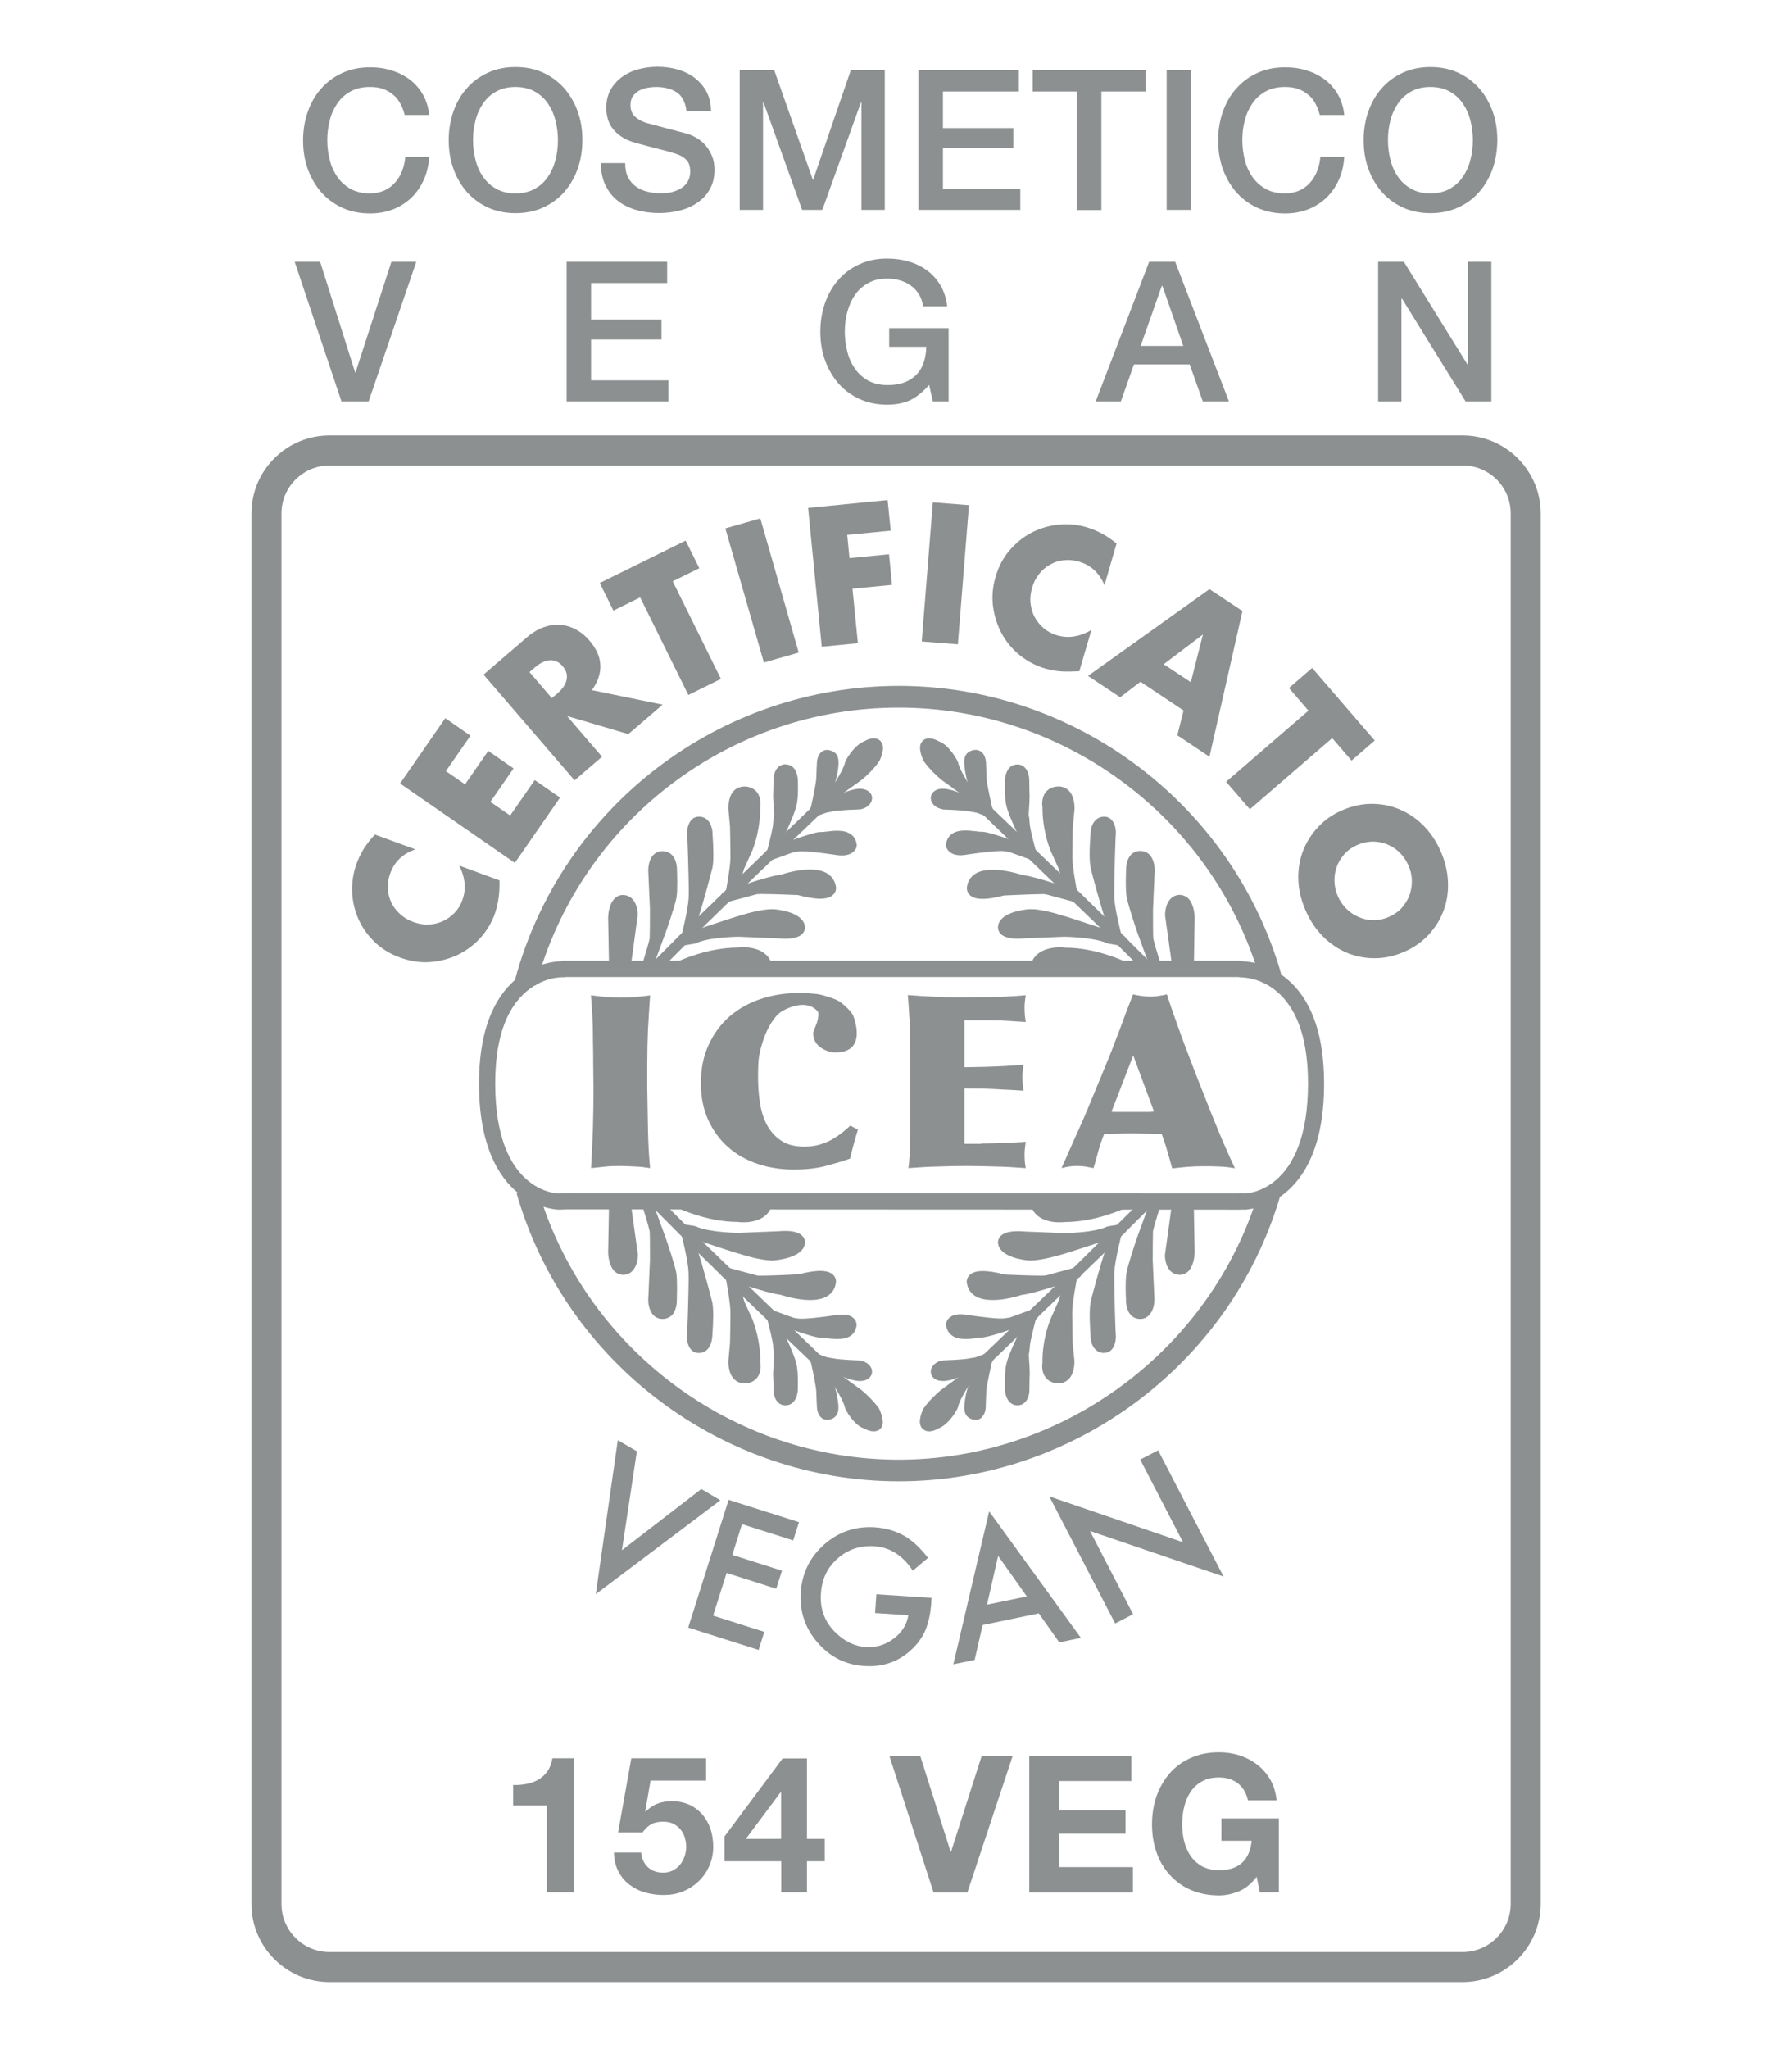 <?xml version="1.0" encoding="UTF-8"?> <svg xmlns="http://www.w3.org/2000/svg" xmlns:xlink="http://www.w3.org/1999/xlink" version="1.1" id="Livello_1" x="0px" y="0px" viewBox="0 0 126 144" style="enable-background:new 0 0 126 144;" xml:space="preserve"> <style type="text/css"> .st0{fill:#8C9091;} .st1{fill:#ADB0B0;} </style> <g> <g> <g> <g> <g> <g> <g> <g> <g> <path class="st0" d="M28.45,8.06c-0.07-0.28-0.17-0.54-0.3-0.78c-0.13-0.24-0.29-0.45-0.5-0.62 c-0.2-0.17-0.44-0.31-0.71-0.41c-0.27-0.1-0.58-0.14-0.94-0.14c-0.52,0-0.97,0.1-1.36,0.32c-0.38,0.21-0.69,0.49-0.93,0.85 c-0.24,0.35-0.42,0.75-0.53,1.2c-0.11,0.45-0.17,0.91-0.17,1.37c0,0.47,0.06,0.92,0.17,1.37c0.11,0.45,0.29,0.85,0.53,1.2 c0.24,0.35,0.55,0.63,0.93,0.85c0.38,0.21,0.83,0.32,1.36,0.32c0.38,0,0.72-0.07,1.02-0.2c0.29-0.13,0.55-0.32,0.75-0.55 c0.21-0.23,0.38-0.51,0.5-0.82c0.12-0.31,0.2-0.65,0.23-1h1.68c-0.04,0.59-0.16,1.12-0.38,1.61 c-0.22,0.49-0.51,0.91-0.87,1.26c-0.37,0.35-0.8,0.63-1.29,0.82c-0.49,0.19-1.04,0.29-1.63,0.29 c-0.73,0-1.39-0.14-1.97-0.41c-0.58-0.27-1.07-0.64-1.48-1.11c-0.4-0.47-0.71-1.01-0.93-1.63 c-0.22-0.62-0.32-1.29-0.32-1.99c0-0.7,0.11-1.36,0.32-1.98c0.22-0.62,0.52-1.17,0.93-1.63c0.4-0.47,0.9-0.84,1.48-1.11 c0.58-0.27,1.24-0.41,1.97-0.41c0.55,0,1.07,0.07,1.55,0.23c0.49,0.15,0.91,0.37,1.29,0.66c0.37,0.29,0.67,0.64,0.9,1.05 c0.23,0.41,0.37,0.88,0.43,1.41H28.45z"></path> </g> </g> <g> <g> <path class="st0" d="M36.25,4.71c0.73,0,1.39,0.14,1.97,0.41c0.58,0.27,1.07,0.65,1.48,1.11c0.4,0.47,0.71,1.01,0.93,1.63 c0.22,0.62,0.32,1.28,0.32,1.98c0,0.71-0.11,1.37-0.32,1.99c-0.22,0.62-0.53,1.17-0.93,1.63c-0.4,0.47-0.9,0.84-1.48,1.11 c-0.58,0.27-1.24,0.41-1.97,0.41c-0.73,0-1.39-0.14-1.97-0.41c-0.58-0.27-1.07-0.64-1.48-1.11 c-0.4-0.47-0.71-1.01-0.93-1.63c-0.22-0.62-0.32-1.29-0.32-1.99c0-0.7,0.11-1.36,0.32-1.98c0.22-0.62,0.52-1.17,0.93-1.63 c0.4-0.47,0.9-0.84,1.48-1.11C34.85,4.85,35.51,4.71,36.25,4.71z M36.25,6.11c-0.52,0-0.97,0.1-1.36,0.32 c-0.38,0.21-0.69,0.49-0.93,0.85c-0.24,0.35-0.42,0.75-0.53,1.2c-0.12,0.45-0.17,0.91-0.17,1.37 c0,0.47,0.06,0.92,0.17,1.37c0.11,0.45,0.29,0.85,0.53,1.2c0.24,0.35,0.55,0.63,0.93,0.85c0.38,0.21,0.83,0.32,1.36,0.32 s0.97-0.11,1.35-0.32c0.38-0.21,0.69-0.49,0.93-0.85c0.24-0.35,0.42-0.75,0.53-1.2c0.12-0.45,0.17-0.91,0.17-1.37 c0-0.47-0.06-0.92-0.17-1.37c-0.11-0.45-0.29-0.85-0.53-1.2c-0.24-0.35-0.55-0.64-0.93-0.85 C37.22,6.22,36.77,6.11,36.25,6.11z"></path> </g> </g> <g> <g> <path class="st0" d="M43.96,11.48c0,0.38,0.06,0.7,0.19,0.96c0.13,0.26,0.31,0.48,0.54,0.65c0.23,0.17,0.49,0.29,0.79,0.37 c0.3,0.08,0.62,0.12,0.97,0.12c0.38,0,0.7-0.04,0.96-0.13c0.26-0.09,0.48-0.2,0.65-0.34c0.16-0.14,0.28-0.3,0.36-0.48 c0.07-0.18,0.11-0.36,0.11-0.54c0-0.38-0.08-0.65-0.25-0.83c-0.17-0.18-0.36-0.3-0.56-0.38c-0.35-0.13-0.75-0.25-1.21-0.36 c-0.46-0.12-1.03-0.26-1.71-0.45c-0.42-0.11-0.77-0.25-1.05-0.43c-0.28-0.18-0.5-0.38-0.67-0.6 c-0.17-0.22-0.28-0.45-0.35-0.7c-0.07-0.25-0.1-0.5-0.1-0.76c0-0.49,0.1-0.92,0.31-1.29c0.21-0.36,0.48-0.66,0.82-0.9 c0.34-0.24,0.72-0.42,1.15-0.53c0.43-0.11,0.87-0.17,1.31-0.17c0.51,0,1,0.07,1.45,0.2c0.45,0.13,0.85,0.33,1.2,0.6 c0.34,0.27,0.62,0.59,0.82,0.98c0.2,0.39,0.3,0.84,0.3,1.35h-1.72C48.2,7.21,47.98,6.76,47.6,6.5 c-0.39-0.26-0.88-0.39-1.47-0.39c-0.2,0-0.41,0.02-0.62,0.06c-0.21,0.04-0.4,0.11-0.58,0.2c-0.17,0.1-0.32,0.23-0.43,0.39 c-0.12,0.17-0.17,0.37-0.17,0.62c0,0.35,0.11,0.62,0.32,0.82c0.22,0.2,0.5,0.35,0.84,0.45c0.04,0.01,0.18,0.05,0.43,0.11 c0.25,0.07,0.53,0.15,0.85,0.23c0.31,0.08,0.62,0.16,0.91,0.24c0.3,0.08,0.51,0.13,0.64,0.17c0.32,0.1,0.6,0.24,0.84,0.41 c0.24,0.17,0.44,0.37,0.6,0.6c0.16,0.23,0.28,0.47,0.36,0.72c0.08,0.26,0.12,0.51,0.12,0.77c0,0.55-0.11,1.02-0.34,1.41 c-0.22,0.39-0.52,0.71-0.89,0.95c-0.37,0.25-0.78,0.43-1.25,0.54c-0.47,0.12-0.94,0.17-1.43,0.17 c-0.56,0-1.09-0.07-1.58-0.21c-0.49-0.14-0.92-0.35-1.29-0.63c-0.37-0.28-0.66-0.65-0.88-1.09 c-0.22-0.45-0.33-0.97-0.34-1.58H43.96z"></path> </g> </g> <g> <g> <path class="st0" d="M52.02,4.94h2.42l2.71,7.68h0.03l2.64-7.68h2.39v9.81h-1.64V7.18h-0.03l-2.72,7.57h-1.42l-2.72-7.57 h-0.03v7.57h-1.64V4.94z"></path> </g> </g> <g> <g> <path class="st0" d="M64.58,4.94h7.06v1.49H66.3V9h4.95v1.4H66.3v2.87h5.44v1.48h-7.16V4.94z"></path> </g> </g> <g> <g> <path class="st0" d="M72.62,4.94h7.94v1.49h-3.12v8.33h-1.72V6.43h-3.11V4.94z"></path> </g> </g> <g> <g> <path class="st0" d="M82.03,4.94h1.72v9.81h-1.72V4.94z"></path> </g> </g> <g> <g> <path class="st0" d="M92.79,8.06c-0.07-0.28-0.17-0.54-0.3-0.78c-0.13-0.24-0.29-0.45-0.5-0.62 c-0.2-0.17-0.44-0.31-0.71-0.41c-0.27-0.1-0.58-0.14-0.94-0.14c-0.52,0-0.97,0.1-1.36,0.32c-0.38,0.21-0.69,0.49-0.93,0.85 c-0.24,0.35-0.42,0.75-0.53,1.2c-0.12,0.45-0.17,0.91-0.17,1.37c0,0.47,0.06,0.92,0.17,1.37c0.11,0.45,0.29,0.85,0.53,1.2 c0.24,0.35,0.55,0.63,0.93,0.85c0.38,0.21,0.83,0.32,1.36,0.32c0.38,0,0.72-0.07,1.02-0.2c0.29-0.13,0.55-0.32,0.75-0.55 c0.21-0.23,0.38-0.51,0.5-0.82c0.12-0.31,0.2-0.65,0.23-1h1.68c-0.04,0.59-0.16,1.12-0.38,1.61 c-0.22,0.49-0.51,0.91-0.87,1.26c-0.37,0.35-0.8,0.63-1.29,0.82c-0.49,0.19-1.04,0.29-1.63,0.29 c-0.73,0-1.39-0.14-1.97-0.41c-0.58-0.27-1.07-0.64-1.48-1.11c-0.4-0.47-0.71-1.01-0.93-1.63 c-0.22-0.62-0.32-1.29-0.32-1.99c0-0.7,0.11-1.36,0.32-1.98c0.22-0.62,0.52-1.17,0.93-1.63c0.4-0.47,0.9-0.84,1.48-1.11 c0.58-0.27,1.24-0.41,1.97-0.41c0.55,0,1.07,0.07,1.55,0.23c0.49,0.15,0.91,0.37,1.29,0.66c0.37,0.29,0.67,0.64,0.9,1.05 c0.23,0.41,0.37,0.88,0.43,1.41H92.79z"></path> </g> </g> <g> <g> <path class="st0" d="M100.58,4.71c0.73,0,1.39,0.14,1.97,0.41c0.58,0.27,1.07,0.65,1.48,1.11c0.4,0.47,0.71,1.01,0.93,1.63 c0.22,0.62,0.32,1.28,0.32,1.98c0,0.71-0.11,1.37-0.32,1.99c-0.22,0.62-0.53,1.17-0.93,1.63c-0.4,0.47-0.89,0.84-1.48,1.11 c-0.58,0.27-1.24,0.41-1.97,0.41c-0.73,0-1.39-0.14-1.97-0.41c-0.58-0.27-1.07-0.64-1.48-1.11 c-0.4-0.47-0.71-1.01-0.93-1.63c-0.22-0.62-0.32-1.29-0.32-1.99c0-0.7,0.11-1.36,0.32-1.98c0.22-0.62,0.52-1.17,0.93-1.63 c0.4-0.47,0.9-0.84,1.48-1.11C99.19,4.85,99.85,4.71,100.58,4.71z M100.58,6.11c-0.52,0-0.97,0.1-1.36,0.32 c-0.38,0.21-0.69,0.49-0.93,0.85c-0.24,0.35-0.42,0.75-0.53,1.2c-0.12,0.45-0.17,0.91-0.17,1.37 c0,0.47,0.06,0.92,0.17,1.37c0.11,0.45,0.29,0.85,0.53,1.2c0.24,0.35,0.55,0.63,0.93,0.85c0.38,0.21,0.83,0.32,1.36,0.32 c0.52,0,0.97-0.11,1.35-0.32c0.38-0.21,0.69-0.49,0.93-0.85c0.24-0.35,0.42-0.75,0.53-1.2c0.12-0.45,0.17-0.91,0.17-1.37 c0-0.47-0.06-0.92-0.17-1.37c-0.11-0.45-0.29-0.85-0.53-1.2c-0.24-0.35-0.55-0.64-0.93-0.85 C101.55,6.22,101.1,6.11,100.58,6.11z"></path> </g> </g> <g> <g> <path class="st0" d="M20.72,18.4h1.79l2.46,7.77h0.03l2.52-7.77h1.75l-3.35,9.81h-1.91L20.72,18.4z"></path> </g> </g> <g> <g> <path class="st0" d="M39.85,18.4h7.06v1.49h-5.35v2.57h4.95v1.4h-4.95v2.87h5.44v1.48h-7.16V18.4z"></path> </g> </g> <g> <g> <path class="st0" d="M66.69,28.21h-1.1l-0.26-1.16c-0.46,0.52-0.92,0.88-1.37,1.09c-0.46,0.2-0.98,0.3-1.58,0.3 c-0.73,0-1.39-0.14-1.97-0.41c-0.58-0.27-1.07-0.64-1.48-1.11c-0.4-0.47-0.71-1.01-0.93-1.63 c-0.22-0.62-0.32-1.29-0.32-1.99c0-0.7,0.11-1.36,0.32-1.98c0.22-0.62,0.52-1.17,0.93-1.63c0.4-0.47,0.89-0.84,1.48-1.11 c0.58-0.27,1.24-0.41,1.97-0.41c0.53,0,1.04,0.07,1.52,0.21c0.48,0.14,0.91,0.35,1.29,0.63c0.38,0.28,0.69,0.63,0.94,1.05 c0.25,0.42,0.4,0.91,0.47,1.46H64.9c-0.04-0.32-0.14-0.6-0.29-0.84c-0.15-0.24-0.34-0.45-0.57-0.61 c-0.23-0.17-0.49-0.29-0.77-0.37c-0.28-0.08-0.58-0.12-0.89-0.12c-0.52,0-0.97,0.1-1.35,0.32 c-0.38,0.21-0.69,0.49-0.93,0.85c-0.24,0.35-0.41,0.75-0.53,1.2c-0.12,0.45-0.17,0.91-0.17,1.37 c0,0.47,0.06,0.92,0.17,1.37c0.11,0.45,0.29,0.85,0.53,1.2c0.24,0.35,0.55,0.63,0.93,0.85c0.38,0.21,0.83,0.32,1.35,0.32 c0.44,0.01,0.83-0.05,1.17-0.17c0.34-0.12,0.62-0.3,0.86-0.53c0.23-0.23,0.41-0.52,0.53-0.86 c0.12-0.34,0.18-0.72,0.19-1.13h-2.61v-1.31h4.18V28.21z"></path> </g> </g> <g> <g> <path class="st0" d="M80.8,18.4h1.83l3.78,9.81h-1.84l-0.92-2.6h-3.92l-0.92,2.6h-1.77L80.8,18.4z M80.2,24.31h3 l-1.47-4.22h-0.04L80.2,24.31z"></path> </g> </g> <g> <g> <path class="st0" d="M96.9,18.4h1.81l4.48,7.23h0.03V18.4h1.64v9.81h-1.81l-4.47-7.22h-0.04v7.22H96.9V18.4z"></path> </g> </g> </g> </g> </g> </g> </g> </g> <g> <g> <g> <path class="st0" d="M29.21,59.69c-0.88,0.3-1.47,0.86-1.77,1.68c-0.13,0.36-0.19,0.71-0.17,1.07c0.02,0.35,0.1,0.68,0.24,0.98 c0.14,0.3,0.35,0.57,0.61,0.81c0.26,0.24,0.57,0.43,0.93,0.56c0.37,0.13,0.73,0.2,1.08,0.18c0.36-0.01,0.69-0.09,1-0.23 c0.31-0.14,0.59-0.34,0.83-0.59c0.24-0.25,0.43-0.55,0.55-0.9c0.28-0.76,0.21-1.57-0.22-2.42l2.83,1.04l0,0.28 c0,0.41-0.03,0.79-0.09,1.13c-0.06,0.34-0.14,0.66-0.25,0.97c-0.23,0.63-0.58,1.2-1.03,1.69c-0.45,0.49-0.98,0.88-1.58,1.17 c-0.6,0.28-1.25,0.45-1.94,0.5c-0.7,0.05-1.4-0.06-2.11-0.32c-0.71-0.26-1.31-0.63-1.8-1.11c-0.49-0.48-0.87-1.02-1.13-1.62 c-0.26-0.6-0.41-1.24-0.43-1.91c-0.02-0.67,0.08-1.33,0.32-1.98c0.14-0.37,0.31-0.71,0.51-1.04c0.21-0.33,0.46-0.65,0.77-0.98 L29.21,59.69z"></path> </g> </g> </g> <g> <g> <g> <path class="st0" d="M33.08,51.7l-1.73,2.49l1.35,0.93l1.63-2.35l1.78,1.23l-1.63,2.35l1.39,0.96l1.73-2.49l1.78,1.23 l-3.18,4.59l-8.07-5.58l3.18-4.59L33.08,51.7z"></path> </g> </g> </g> <g> <g> <g> <path class="st0" d="M46.59,49.52l-2.41,2.07l-4.31-1.27l2.46,2.86l-1.93,1.66l-6.4-7.43l3.01-2.59 c0.41-0.36,0.83-0.61,1.24-0.75c0.41-0.14,0.81-0.2,1.19-0.16c0.38,0.04,0.74,0.15,1.08,0.34c0.34,0.19,0.65,0.44,0.92,0.76 c0.49,0.57,0.75,1.14,0.77,1.73c0.03,0.59-0.17,1.17-0.59,1.76L46.59,49.52z M38.8,49.06l0.37-0.31 c0.38-0.33,0.61-0.66,0.67-0.99c0.07-0.33-0.02-0.65-0.28-0.94c-0.25-0.3-0.55-0.44-0.89-0.42c-0.34,0.02-0.7,0.19-1.08,0.52 l-0.36,0.31L38.8,49.06z"></path> </g> </g> </g> <g> <g> <g> <path class="st0" d="M47.3,40.85l3.39,6.86l-2.29,1.13l-3.39-6.86l-1.88,0.93l-0.96-1.94l6.04-2.98l0.96,1.94L47.3,40.85z"></path> </g> </g> </g> <g> <g> <g> <path class="st0" d="M53.46,36.43l2.7,9.43l-2.45,0.7L51,37.13L53.46,36.43z"></path> </g> </g> </g> <g> <g> <g> <path class="st0" d="M62.63,37.29l-3.06,0.3l0.16,1.63l2.78-0.27l0.21,2.15l-2.78,0.27l0.38,3.83l-2.54,0.25l-0.96-9.76 l5.59-0.55L62.63,37.29z"></path> </g> </g> </g> <g> <g> <g> <path class="st0" d="M68.13,35.5l-0.78,9.78l-2.54-0.2l0.78-9.78L68.13,35.5z"></path> </g> </g> </g> <g> <g> <g> <path class="st0" d="M77.66,41.12c-0.37-0.86-0.96-1.41-1.79-1.65c-0.37-0.11-0.73-0.14-1.08-0.1 c-0.35,0.04-0.67,0.14-0.96,0.31c-0.29,0.16-0.55,0.38-0.77,0.66c-0.22,0.28-0.39,0.6-0.49,0.97c-0.11,0.37-0.15,0.74-0.11,1.09 c0.04,0.35,0.13,0.68,0.3,0.98c0.16,0.3,0.38,0.56,0.64,0.78c0.27,0.22,0.58,0.39,0.94,0.49c0.78,0.23,1.58,0.1,2.4-0.38 l-0.85,2.9l-0.28,0.01c-0.41,0.02-0.79,0.02-1.13-0.01c-0.34-0.03-0.67-0.1-0.99-0.19c-0.65-0.19-1.23-0.5-1.76-0.91 c-0.52-0.42-0.95-0.92-1.27-1.5c-0.32-0.58-0.53-1.21-0.63-1.91c-0.1-0.69-0.04-1.4,0.17-2.12c0.21-0.73,0.54-1.35,0.99-1.87 c0.45-0.52,0.96-0.94,1.54-1.24c0.58-0.3,1.21-0.49,1.88-0.56c0.67-0.07,1.34-0.01,1.99,0.18c0.37,0.11,0.73,0.26,1.07,0.44 c0.34,0.18,0.68,0.42,1.04,0.7L77.66,41.12z"></path> </g> </g> </g> <g> <g> <g> <path class="st0" d="M83.22,49.93l-3.03-2.02l-1.43,1.09l-2.26-1.5l8.54-6.1l2.32,1.54l-2.32,10.24l-2.26-1.51L83.22,49.93z M83.73,47.94l0.85-3.35l-2.76,2.09L83.73,47.94z"></path> </g> </g> </g> <g> <g> <g> <path class="st0" d="M93.67,51.87l-5.79,5l-1.67-1.93l5.79-5l-1.37-1.59l1.63-1.41l4.4,5.1l-1.63,1.41L93.67,51.87z"></path> </g> </g> </g> <g> <g> <g> <path class="st0" d="M94.35,56.95c0.67-0.29,1.34-0.45,2.03-0.46c0.68-0.01,1.34,0.11,1.96,0.36c0.62,0.25,1.19,0.62,1.7,1.12 c0.51,0.5,0.93,1.11,1.25,1.84c0.32,0.72,0.49,1.44,0.52,2.16c0.03,0.72-0.07,1.39-0.31,2.02c-0.23,0.63-0.58,1.19-1.05,1.7 c-0.47,0.5-1.03,0.9-1.7,1.19c-0.67,0.3-1.34,0.45-2.03,0.46c-0.68,0.01-1.34-0.11-1.96-0.36c-0.62-0.25-1.19-0.63-1.7-1.13 c-0.51-0.5-0.93-1.12-1.25-1.84c-0.32-0.73-0.5-1.45-0.52-2.16c-0.03-0.71,0.08-1.38,0.31-2.01c0.24-0.63,0.59-1.19,1.05-1.69 C93.12,57.64,93.68,57.24,94.35,56.95z M95.43,59.38c-0.36,0.16-0.66,0.37-0.9,0.64c-0.24,0.27-0.42,0.57-0.54,0.89 c-0.12,0.33-0.17,0.67-0.16,1.03c0.01,0.36,0.09,0.71,0.24,1.05c0.15,0.34,0.36,0.64,0.61,0.89c0.26,0.25,0.55,0.44,0.88,0.58 c0.33,0.14,0.67,0.2,1.03,0.21c0.36,0,0.72-0.08,1.08-0.24c0.36-0.16,0.66-0.37,0.9-0.64c0.24-0.27,0.42-0.57,0.54-0.9 c0.12-0.33,0.17-0.68,0.16-1.04c-0.01-0.36-0.09-0.71-0.25-1.05c-0.15-0.34-0.36-0.64-0.61-0.89c-0.26-0.25-0.55-0.44-0.87-0.57 c-0.32-0.13-0.67-0.2-1.03-0.2C96.14,59.15,95.78,59.23,95.43,59.38z"></path> </g> </g> </g> <g> <g> <path class="st0" d="M102.83,139.29H23.17c-3.02,0-5.49-2.46-5.49-5.48V36.08c0-3.02,2.46-5.48,5.49-5.48h79.67 c3.02,0,5.49,2.46,5.49,5.48v97.72C108.32,136.83,105.86,139.29,102.83,139.29z M23.17,32.71c-1.86,0-3.38,1.51-3.38,3.37v97.72 c0,1.86,1.51,3.38,3.38,3.38h79.67c1.86,0,3.38-1.52,3.38-3.38V36.08c0-1.86-1.51-3.37-3.38-3.37H23.17z"></path> </g> </g> <g> <g> <g> <path class="st0" d="M44.78,101.99l-1.05,6.95l5.58-4.3l1.34,0.79l-8.76,6.6l1.55-10.82L44.78,101.99z"></path> </g> </g> </g> <g> <g> <g> <path class="st0" d="M55.77,108.25l-3.6-1.14l-0.68,2.16l3.49,1.11l-0.4,1.27l-3.49-1.11l-0.95,3l3.6,1.14l-0.4,1.27l-4.95-1.57 l2.84-8.98l4.95,1.57L55.77,108.25z"></path> </g> </g> </g> <g> <g> <g> <path class="st0" d="M61.62,112.04l3.88,0.25l-0.02,0.31c-0.04,0.71-0.17,1.33-0.37,1.86c-0.19,0.49-0.5,0.95-0.91,1.36 c-0.93,0.93-2.08,1.35-3.42,1.26c-1.31-0.08-2.41-0.63-3.29-1.64c-0.88-1.01-1.27-2.19-1.19-3.52c0.09-1.36,0.64-2.49,1.65-3.38 c1.01-0.89,2.2-1.3,3.57-1.21c0.73,0.05,1.41,0.24,2.03,0.58c0.59,0.34,1.16,0.86,1.7,1.57l-1.07,0.9 c-0.71-1.08-1.61-1.65-2.72-1.72c-0.99-0.06-1.85,0.23-2.57,0.87c-0.72,0.63-1.11,1.45-1.17,2.47 c-0.07,1.05,0.25,1.93,0.96,2.66c0.66,0.67,1.4,1.04,2.22,1.09c0.7,0.04,1.34-0.15,1.93-0.59c0.59-0.44,0.93-0.99,1.04-1.65 l-2.34-0.15L61.62,112.04z"></path> </g> </g> </g> <g> <g> <g> <path class="st0" d="M73.04,113.38l-3.95,0.82l-0.56,2.45l-1.5,0.31l2.52-10.75L76,115.1l-1.52,0.32L73.04,113.38z M72.2,112.19 l-2.02-2.85l-0.78,3.43L72.2,112.19z"></path> </g> </g> </g> <g> <g> <g> <path class="st0" d="M78.41,114.09l-4.63-8.93l9.4,3.22l-3.01-5.81l1.26-0.65l4.6,8.87l-9.39-3.2l3.03,5.85L78.41,114.09z"></path> </g> </g> </g> <g> <g> <path class="st0" d="M63.2,104.1c-12.41,0-23.47-8.33-26.88-20.25l1.46-0.42c3.23,11.28,13.68,19.15,25.41,19.15 c11.6,0,22.01-7.75,25.33-18.85l1.46,0.43C86.48,95.91,75.46,104.1,63.2,104.1z M37.68,69.25l-1.47-0.39 c3.28-12.17,14.38-20.66,26.99-20.66c12.44,0,23.5,8.35,26.9,20.31l-1.46,0.42c-3.21-11.3-13.67-19.2-25.43-19.2 C51.27,49.71,40.78,57.74,37.68,69.25z"></path> </g> </g> <g> <g> <polyline class="st0" points="45.98,68.08 48.93,65.12 52.83,61.32 56.53,57.76 58.7,55.69 "></polyline> </g> </g> <g> <g> <polyline class="st0" points="45.98,68.08 48.93,65.12 52.83,61.32 56.53,57.76 58.7,55.69 "></polyline> </g> <g> <path class="st0" d="M45.98,68.46c-0.1,0-0.19-0.04-0.27-0.11c-0.15-0.15-0.15-0.39,0-0.54l2.95-2.96l9.78-9.44 c0.15-0.14,0.39-0.13,0.54,0.01c0.14,0.15,0.14,0.39-0.01,0.54l-5.87,5.62l-3.9,3.8l-2.95,2.96 C46.17,68.42,46.07,68.46,45.98,68.46z"></path> </g> </g> <g> <g> <path class="st0" d="M43.2,67.86l-0.03-1.87l-0.03-1.51c0,0,0.04-1.24,0.7-1.21c0.64,0.03,0.63,1.03,0.63,1.03l-0.19,1.42 l-0.3,2.17L43.2,67.86"></path> </g> </g> <g> <g> <path class="st0" d="M43.2,67.86l-0.03-1.87l-0.03-1.51c0,0,0.04-1.24,0.7-1.21c0.64,0.03,0.63,1.03,0.63,1.03l-0.19,1.42 l-0.3,2.17L43.2,67.86z"></path> </g> <g> <path class="st0" d="M44.3,68.28l-1.47-0.05l-0.07-3.74c0-0.18,0.05-0.98,0.48-1.37c0.17-0.16,0.38-0.24,0.61-0.22 c0.69,0.03,1,0.75,0.99,1.41L44.3,68.28z M43.57,67.49l0.06,0l0.45-3.25c0-0.05-0.05-0.58-0.27-0.59 c-0.2,0.15-0.29,0.58-0.3,0.84L43.57,67.49z"></path> </g> </g> <g> <g> <path class="st0" d="M45.48,68.01c0,0,0.57-1.82,0.58-2.04c0.02-0.23,0.02-2.06,0.02-2.06l-0.12-2.74c0,0-0.03-0.99,0.63-0.99 c0.67,0,0.63,0.98,0.63,0.98s0.05,1.31-0.03,1.83c-0.09,0.51-0.73,2.37-0.73,2.37L45.48,68.01"></path> </g> </g> <g> <g> <path class="st0" d="M45.48,68.01c0,0,0.57-1.82,0.58-2.04c0.02-0.23,0.02-2.06,0.02-2.06l-0.12-2.74c0,0-0.03-0.99,0.63-0.99 c0.67,0,0.63,0.98,0.63,0.98s0.05,1.31-0.03,1.83c-0.09,0.51-0.73,2.37-0.73,2.37L45.48,68.01z"></path> </g> <g> <path class="st0" d="M45.84,68.14l-0.72-0.24c0.26-0.84,0.54-1.8,0.56-1.95c0.01-0.16,0.02-1.33,0.02-2.03l-0.12-2.72 c0-0.08-0.01-0.74,0.36-1.12c0.35-0.36,0.96-0.35,1.31,0.01c0.37,0.38,0.35,1.03,0.35,1.1c0.01,0.11,0.05,1.33-0.03,1.87 c-0.09,0.53-0.68,2.24-0.75,2.43L45.84,68.14z M46.59,60.56c-0.05,0-0.08,0.01-0.1,0.04c-0.11,0.11-0.15,0.42-0.15,0.56 l0.12,2.73c0,0.04,0,0.12,0,0.24c0.16-0.5,0.31-1,0.35-1.22c0.06-0.39,0.04-1.39,0.02-1.74c0.01-0.19-0.03-0.47-0.14-0.58 C46.68,60.58,46.65,60.56,46.59,60.56z"></path> </g> </g> <g> <g> <path class="st0" d="M48.3,65.79c0,0,0.47-1.86,0.5-2.67c0.04-0.81-0.06-3.17-0.06-3.42c0-0.25-0.05-1.19-0.05-1.19 s0.02-0.71,0.43-0.73c0.4-0.01,0.55,0.38,0.59,0.7c0.02,0.32,0.13,1.81,0.01,2.4c-0.12,0.59-0.74,2.73-0.74,2.73L48.3,65.79"></path> </g> </g> <g> <g> <path class="st0" d="M48.3,65.79c0,0,0.47-1.86,0.5-2.67c0.04-0.81-0.06-3.17-0.06-3.42c0-0.25-0.05-1.19-0.05-1.19 s0.02-0.71,0.43-0.73c0.4-0.01,0.55,0.38,0.59,0.7c0.02,0.32,0.13,1.81,0.01,2.4c-0.12,0.59-0.74,2.73-0.74,2.73L48.3,65.79z"></path> </g> <g> <path class="st0" d="M48.66,65.9l-0.73-0.21c0.01-0.02,0.46-1.83,0.49-2.59c0.03-0.58-0.02-2.04-0.04-2.81 c-0.01-0.3-0.02-0.53-0.02-0.6c0-0.25-0.05-1.17-0.05-1.17c0.01-0.56,0.27-1.11,0.8-1.13c0.01,0,0.02,0,0.04,0 c0.51,0,0.86,0.39,0.94,1.03c0.09,1.3,0.09,2.11,0.01,2.52c-0.13,0.59-0.72,2.67-0.75,2.76L48.66,65.9z M49.07,58.51 c0,0,0.05,0.92,0.05,1.18c0,0.07,0.01,0.28,0.02,0.57c0.01,0.35,0.03,0.79,0.04,1.24c0.08-0.3,0.14-0.56,0.18-0.71 c0.05-0.23,0.09-0.81-0.01-2.25c-0.01-0.13-0.06-0.39-0.19-0.39c0,0,0,0,0,0C49.12,58.18,49.07,58.37,49.07,58.51z"></path> </g> </g> <g> <g> <path class="st0" d="M51.42,62.7c0,0,0.33-1.72,0.33-2.46c0-0.74-0.03-2.14-0.03-2.14l-0.11-1.22c0,0-0.09-1.28,0.79-1.22 c0.9,0.06,0.69,1.08,0.69,1.08s0.07,1.34-0.53,2.9l-0.56,1.23L51.42,62.7"></path> </g> </g> <g> <g> <path class="st0" d="M51.42,62.7c0,0,0.33-1.72,0.33-2.46c0-0.74-0.03-2.14-0.03-2.14l-0.11-1.22c0,0-0.09-1.28,0.79-1.22 c0.9,0.06,0.69,1.08,0.69,1.08s0.07,1.34-0.53,2.9l-0.56,1.23L51.42,62.7z"></path> </g> <g> <path class="st0" d="M51.78,62.81l-0.74-0.18c0-0.02,0.32-1.7,0.32-2.39c0-0.74-0.03-2.13-0.03-2.14l-0.11-1.19 c-0.01-0.1-0.05-0.9,0.39-1.35c0.21-0.21,0.5-0.3,0.8-0.29c0.44,0.03,0.69,0.24,0.82,0.41c0.3,0.39,0.25,0.91,0.22,1.08 c0.01,0.26,0.01,1.54-0.55,3.01l-0.57,1.25L51.78,62.81z M52.33,56.03c-0.1,0-0.14,0.03-0.18,0.06 c-0.16,0.16-0.19,0.57-0.18,0.75l0.11,1.21c0,0.02,0.02,0.88,0.03,1.61l0.08-0.19c0.55-1.43,0.5-2.71,0.5-2.72l0-0.05l0.01-0.05 c0.02-0.09,0.04-0.37-0.07-0.52c-0.03-0.04-0.09-0.1-0.27-0.11C52.36,56.03,52.35,56.03,52.33,56.03z"></path> </g> </g> <g> <g> <path class="st0" d="M54.28,59.95c0,0,0.44-1.61,0.45-2.05c0.01-0.44,0.08-0.44,0.08-0.68c0-0.24-0.1-1.15-0.07-1.62l0.02-0.78 c0,0-0.02-0.7,0.44-0.73c0.45-0.03,0.51,0.62,0.51,0.79c0,0.17,0.06,1.18-0.12,1.79c-0.18,0.62-0.7,1.71-0.7,1.71L54.28,59.95"></path> </g> </g> <g> <g> <path class="st0" d="M54.28,59.95c0,0,0.44-1.61,0.45-2.05c0.01-0.44,0.08-0.44,0.08-0.68c0-0.24-0.1-1.15-0.07-1.62l0.02-0.78 c0,0-0.02-0.7,0.44-0.73c0.45-0.03,0.51,0.62,0.51,0.79c0,0.17,0.06,1.18-0.12,1.79c-0.18,0.62-0.7,1.71-0.7,1.71L54.28,59.95z"></path> </g> <g> <path class="st0" d="M54.64,60.09l-0.72-0.24c0.17-0.61,0.43-1.68,0.44-1.96c0.01-0.29,0.04-0.41,0.06-0.52 c0.01-0.06,0.02-0.09,0.02-0.15c0-0.08-0.01-0.22-0.03-0.4c-0.03-0.4-0.07-0.91-0.04-1.24l0.02-0.77 c-0.01-0.49,0.23-1.06,0.79-1.1c0.2,0,0.42,0.06,0.57,0.2c0.33,0.31,0.35,0.86,0.35,0.96l0,0.1c0.01,0.36,0.04,1.21-0.14,1.8 c-0.19,0.64-0.7,1.72-0.72,1.77L54.64,60.09z M55.23,54.47c-0.04,0.03-0.08,0.2-0.08,0.34l-0.02,0.8 c-0.02,0.3,0.01,0.79,0.04,1.15c0,0,0,0,0,0c0.03-0.07,0.05-0.14,0.06-0.2c0.14-0.48,0.12-1.27,0.11-1.56l0-0.12 C55.34,54.71,55.28,54.5,55.23,54.47z"></path> </g> </g> <g> <g> <path class="st0" d="M57.39,56.8c0,0,0.36-1.65,0.38-2.04c0.01-0.39,0.05-1.13,0.05-1.13s0.01-0.62,0.41-0.54 c0.39,0.07,0.38,0.36,0.34,0.69c0,0-0.09,1.25-0.69,2.1L57.39,56.8l-0.1,0.23"></path> </g> </g> <g> <g> <path class="st0" d="M57.39,56.8c0,0,0.36-1.65,0.38-2.04c0.01-0.39,0.05-1.13,0.05-1.13s0.01-0.62,0.41-0.54 c0.39,0.07,0.38,0.36,0.34,0.69c0,0-0.09,1.25-0.69,2.1L57.39,56.8l-0.1,0.23"></path> </g> <g> <path class="st0" d="M57.29,57.41c-0.05,0-0.1-0.01-0.15-0.03c-0.19-0.08-0.28-0.31-0.2-0.5l0.09-0.2 c0.14-0.63,0.35-1.68,0.36-1.93c0.01-0.39,0.05-1.14,0.05-1.14c0-0.08,0.03-0.53,0.32-0.77c0.15-0.12,0.34-0.17,0.54-0.12 c0.74,0.14,0.67,0.81,0.65,1.1c0,0.04-0.1,1.36-0.76,2.28l-0.45,0.87c0,0,0,0.01,0,0.01l-0.09,0.2 C57.58,57.32,57.44,57.41,57.29,57.41z M58.2,53.57c0,0.03-0.01,0.05-0.01,0.07c0,0,0,0.04,0,0.1 C58.19,53.69,58.2,53.63,58.2,53.57z M58.19,53.46C58.19,53.46,58.19,53.46,58.19,53.46C58.19,53.46,58.19,53.46,58.19,53.46 C58.19,53.46,58.19,53.46,58.19,53.46z"></path> </g> </g> <g> <g> <path class="st0" d="M58.7,55.69c0,0,0.94-1.33,1.07-2.02c0.02-0.08,0.56-1.04,1.18-1.25c0,0,1.19-0.68,0.56,0.85 c0,0-0.34,0.54-1.14,1.22L58.7,55.69"></path> </g> </g> <g> <g> <path class="st0" d="M58.7,55.69c0,0,0.94-1.33,1.07-2.02c0.02-0.08,0.56-1.04,1.18-1.25c0,0,1.19-0.68,0.56,0.85 c0,0-0.34,0.54-1.14,1.22L58.7,55.69z"></path> </g> <g> <path class="st0" d="M58.7,56.07c-0.1,0-0.19-0.04-0.27-0.11c-0.13-0.13-0.15-0.34-0.04-0.49c0.25-0.35,0.91-1.37,1.02-1.87 c0.03-0.17,0.65-1.27,1.43-1.54c0.09-0.07,0.66-0.34,1.03-0.02c0.37,0.33,0.18,0.94,0,1.37c-0.04,0.08-0.41,0.66-1.25,1.37 L58.92,56C58.85,56.05,58.78,56.07,58.7,56.07z M61.31,52.68c-0.05,0.02-0.11,0.04-0.17,0.07c-0.47,0.17-0.94,0.88-1.01,1.05 c-0.03,0.15-0.09,0.33-0.18,0.51l0.19-0.14c0.72-0.61,1.04-1.11,1.04-1.12C61.26,52.88,61.29,52.76,61.31,52.68z"></path> </g> </g> <g> <g> <path class="st0" d="M58.18,56.66c0,0,1.43-0.8,2.22-0.84c0.78-0.05,0.65,0.59,0.01,0.7c0,0-1.33,0.03-1.95,0.15 C57.85,56.78,58.18,56.66,58.18,56.66"></path> </g> </g> <g> <g> <path class="st0" d="M58.18,56.66c0,0,1.43-0.8,2.22-0.84c0.78-0.05,0.65,0.59,0.01,0.7c0,0-1.33,0.03-1.95,0.15 C57.85,56.78,58.18,56.66,58.18,56.66z"></path> </g> <g> <path class="st0" d="M58.12,57.09c-0.19,0-0.33-0.06-0.39-0.28c-0.02-0.08-0.06-0.35,0.29-0.5c0.24-0.13,1.54-0.83,2.36-0.88 c0.61-0.02,0.9,0.29,0.93,0.58c0.05,0.41-0.31,0.78-0.83,0.87c-0.07,0.01-1.36,0.03-1.94,0.14 C58.39,57.06,58.24,57.09,58.12,57.09z"></path> </g> </g> <g> <g> <path class="st0" d="M54.15,60.07l0.96-0.41c0,0,0.05-0.02,0.12-0.05c0.06-0.02,0.15-0.06,0.24-0.09 c0.05-0.02,0.11-0.04,0.16-0.06c0.68-0.24,1.79-0.63,2.11-0.62c0.46,0.02,2.05-0.45,2.12,0.57c0,0-0.09,0.44-1.03,0.27 c0,0-2.19-0.35-2.78-0.24l-0.36,0.06l-0.81,0.28L54.15,60.07"></path> </g> </g> <g> <g> <path class="st0" d="M54.15,60.07l0.96-0.41c0,0,0.05-0.02,0.12-0.05c0.06-0.02,0.15-0.06,0.24-0.09 c0.05-0.02,0.11-0.04,0.16-0.06c0.68-0.24,1.79-0.63,2.11-0.62c0.46,0.02,2.05-0.45,2.12,0.57c0,0-0.09,0.44-1.03,0.27 c0,0-2.19-0.35-2.78-0.24l-0.36,0.06l-0.81,0.28L54.15,60.07z"></path> </g> <g> <path class="st0" d="M54.15,60.45c-0.15,0-0.29-0.09-0.35-0.24c-0.08-0.19,0.01-0.41,0.2-0.49l1.26-0.52c0,0,0.11-0.04,0.11-0.04 c0.01-0.01,0.11-0.04,0.13-0.05c1.3-0.46,1.94-0.66,2.25-0.64c0.07,0,0.2-0.01,0.36-0.03c0.55-0.07,1.3-0.16,1.77,0.23 c0.21,0.17,0.34,0.43,0.36,0.73c0,0.03,0,0.07-0.01,0.1c0,0.03-0.19,0.8-1.47,0.58c-0.82-0.13-2.28-0.31-2.64-0.24l-0.36,0.06 l-1.47,0.53C54.24,60.44,54.2,60.45,54.15,60.45z M58.1,59.2c0.37,0.05,0.66,0.09,0.79,0.11c0.3,0.05,0.48,0.03,0.56,0 c-0.01-0.03-0.03-0.06-0.05-0.07c-0.22-0.18-0.83-0.1-1.19-0.06C58.17,59.19,58.14,59.2,58.1,59.2z"></path> </g> </g> <g> <g> <path class="st0" d="M51.07,63.03c0.05-0.03,2.79-1.04,3.92-1.18c0,0,3.13-1.05,3.4,0.5c0,0,0.27,0.83-2.2,0.19 c0,0-2.63-0.13-3.04-0.07L51.07,63.03"></path> </g> </g> <g> <g> <path class="st0" d="M51.07,63.03c0.05-0.03,2.79-1.04,3.92-1.18c0,0,3.13-1.05,3.4,0.5c0,0,0.27,0.83-2.2,0.19 c0,0-2.63-0.13-3.04-0.07L51.07,63.03z"></path> </g> <g> <path class="st0" d="M51.07,63.41c-0.15,0-0.29-0.09-0.35-0.24c-0.07-0.18,0-0.38,0.16-0.48c0.13-0.07,2.9-1.08,4.07-1.23 c0.15-0.06,2.16-0.71,3.21-0.08c0.33,0.2,0.54,0.51,0.61,0.9c0.04,0.11,0.03,0.37-0.17,0.58c-0.35,0.38-1.15,0.4-2.5,0.04 c-1.18-0.05-2.65-0.1-2.89-0.06l-2.04,0.55C51.14,63.4,51.1,63.41,51.07,63.41z M58.02,62.42c0,0.01,0,0.03,0.01,0.04 C58.03,62.45,58.03,62.43,58.02,62.42z M55.4,62.12c0.37,0.02,0.67,0.03,0.81,0.04c1.23,0.31,1.68,0.24,1.79,0.2 c-0.04-0.16-0.11-0.25-0.23-0.32C57.28,61.75,56.16,61.91,55.4,62.12z"></path> </g> </g> <g> <g> <path class="st0" d="M47.98,66.08c0,0,3.53-1.2,4.26-1.39c0,0,1.42-0.45,2.18-0.4c0,0,1.75,0.15,1.8,0.9c0,0,0.05,0.53-1.53,0.38 c0,0-2.72-0.11-2.78-0.11c0,0-2.13,0.02-3.14,0.48L47.98,66.08"></path> </g> </g> <g> <g> <path class="st0" d="M47.98,66.08c0,0,3.53-1.2,4.26-1.39c0,0,1.42-0.45,2.18-0.4c0,0,1.75,0.15,1.8,0.9c0,0,0.05,0.53-1.53,0.38 c0,0-2.72-0.11-2.78-0.11c0,0-2.13,0.02-3.14,0.48L47.98,66.08z"></path> </g> <g> <path class="st0" d="M47.98,66.46c-0.17,0-0.32-0.11-0.37-0.29c-0.05-0.19,0.06-0.39,0.25-0.46c0.14-0.05,3.55-1.2,4.28-1.4 c0.04-0.01,1.42-0.46,2.3-0.41c0.36,0.03,2.09,0.23,2.16,1.26c0,0.05,0.01,0.26-0.19,0.47c-0.29,0.29-0.86,0.4-1.75,0.31l0,0 c-0.01,0-2.63-0.11-2.74-0.11c-0.01,0-2.06,0.02-2.97,0.45c-0.03,0.01-0.06,0.02-0.09,0.03l-0.8,0.14 C48.02,66.46,48,66.46,47.98,66.46z M55.84,65.22C55.84,65.22,55.84,65.22,55.84,65.22C55.84,65.22,55.84,65.22,55.84,65.22z M52.22,65.08c0.73,0.03,2.49,0.1,2.49,0.1c0.67,0.07,0.98,0,1.09-0.05c-0.17-0.2-0.79-0.41-1.41-0.47c-0.03,0-0.06,0-0.1,0 c-0.58,0-1.58,0.27-1.94,0.39C52.32,65.06,52.27,65.07,52.22,65.08z"></path> </g> </g> <g> <g> <path class="st0" d="M47.81,67.93c0,0,1.98-0.95,4.09-0.95c0,0,1.79-0.24,2.03,0.98L47.81,67.93"></path> </g> </g> <g> <g> <path class="st0" d="M47.81,67.93c0,0,1.98-0.95,4.09-0.95c0,0,1.79-0.24,2.03,0.98L47.81,67.93z"></path> </g> <g> <path class="st0" d="M53.92,68.34L53.92,68.34l-6.11-0.03c-0.18,0-0.33-0.12-0.37-0.3c-0.04-0.17,0.05-0.35,0.2-0.43 c0.08-0.04,2.08-0.99,4.25-0.99c0.69-0.09,2.16,0.04,2.4,1.29c0.02,0.11-0.01,0.23-0.08,0.31 C54.14,68.29,54.04,68.34,53.92,68.34z M50.15,67.56l3.1,0.01c-0.47-0.32-1.3-0.22-1.3-0.22C51.32,67.36,50.71,67.45,50.15,67.56 z"></path> </g> </g> <g> <g> <line class="st0" x1="58.08" y1="56.71" x2="57.37" y2="56.97"></line> </g> </g> <g> <g> <line class="st0" x1="58.08" y1="56.71" x2="57.37" y2="56.97"></line> </g> <g> <path class="st0" d="M57.36,57.35c-0.15,0-0.3-0.1-0.36-0.25c-0.07-0.2,0.03-0.42,0.23-0.49l0.72-0.26 c0.19-0.08,0.42,0.03,0.49,0.23c0.07,0.2-0.03,0.42-0.23,0.49l-0.72,0.26C57.45,57.34,57.41,57.35,57.36,57.35z"></path> </g> </g> <g> <g> <polyline class="st0" points="80.79,68.08 77.83,65.12 73.94,61.32 70.23,57.76 68.06,55.69 "></polyline> </g> </g> <g> <g> <polyline class="st0" points="80.79,68.08 77.83,65.12 73.94,61.32 70.23,57.76 68.06,55.69 "></polyline> </g> <g> <path class="st0" d="M80.79,68.46c-0.1,0-0.19-0.04-0.27-0.11l-2.96-2.96l-9.77-9.42c-0.15-0.15-0.16-0.39-0.01-0.54 c0.15-0.15,0.39-0.16,0.54-0.01l5.88,5.63l3.9,3.8l2.96,2.96c0.15,0.15,0.15,0.39,0,0.54C80.98,68.42,80.89,68.46,80.79,68.46z"></path> </g> </g> <g> <g> <path class="st0" d="M83.57,67.86l0.03-1.87l0.02-1.51c0,0-0.04-1.24-0.68-1.21c-0.66,0.03-0.64,1.03-0.64,1.03l0.2,1.42 l0.3,2.17L83.57,67.86"></path> </g> </g> <g> <g> <path class="st0" d="M83.57,67.86l0.03-1.87l0.02-1.51c0,0-0.04-1.24-0.68-1.21c-0.66,0.03-0.64,1.03-0.64,1.03l0.2,1.42 l0.3,2.17L83.57,67.86z"></path> </g> <g> <path class="st0" d="M82.47,68.28l-0.55-3.93c-0.01-0.71,0.3-1.43,1-1.46c0.2-0.01,0.43,0.07,0.6,0.22 c0.43,0.39,0.48,1.2,0.48,1.36l-0.06,3.76L82.47,68.28z M83,63.67c-0.3,0-0.32,0.62-0.32,0.62l0.45,3.2l0.06,0l0.05-3.02 C83.23,64.23,83.14,63.8,83,63.67C83,63.67,83,63.67,83,63.67z"></path> </g> </g> <g> <g> <path class="st0" d="M81.27,68.01c0,0-0.56-1.82-0.57-2.04c-0.02-0.23-0.02-2.06-0.02-2.06l0.12-2.74c0,0,0.04-0.99-0.63-0.99 c-0.66,0-0.62,0.98-0.62,0.98s-0.06,1.31,0.03,1.83c0.09,0.51,0.72,2.37,0.72,2.37L81.27,68.01"></path> </g> </g> <g> <g> <path class="st0" d="M81.27,68.01c0,0-0.56-1.82-0.57-2.04c-0.02-0.23-0.02-2.06-0.02-2.06l0.12-2.74c0,0,0.04-0.99-0.63-0.99 c-0.66,0-0.62,0.98-0.62,0.98s-0.06,1.31,0.03,1.83c0.09,0.51,0.72,2.37,0.72,2.37L81.27,68.01z"></path> </g> <g> <path class="st0" d="M80.92,68.14l-0.97-2.66c-0.07-0.2-0.64-1.91-0.73-2.43c-0.1-0.54-0.05-1.77-0.04-1.91 c0-0.04-0.02-0.69,0.34-1.07c0.34-0.36,0.97-0.36,1.31,0c0.37,0.39,0.36,1.04,0.36,1.12l-0.12,2.74c0,0.69,0,1.86,0.02,2.01 c0.02,0.15,0.3,1.12,0.56,1.96L80.92,68.14z M80.17,60.56c-0.06,0-0.08,0.02-0.1,0.04c-0.1,0.11-0.14,0.39-0.14,0.55 c-0.02,0.39-0.04,1.39,0.03,1.77c0.04,0.21,0.19,0.71,0.34,1.21c0-0.11,0-0.18,0-0.22l0.12-2.75c0-0.16-0.04-0.45-0.14-0.56 C80.25,60.57,80.23,60.56,80.17,60.56z"></path> </g> </g> <g> <g> <path class="st0" d="M78.47,65.79c0,0-0.47-1.86-0.51-2.67c-0.03-0.81,0.06-3.17,0.06-3.42c0-0.25,0.05-1.19,0.05-1.19 s-0.02-0.71-0.42-0.73c-0.4-0.01-0.56,0.38-0.59,0.7c-0.02,0.32-0.14,1.81-0.01,2.4c0.12,0.59,0.74,2.73,0.74,2.73L78.47,65.79"></path> </g> </g> <g> <g> <path class="st0" d="M78.47,65.79c0,0-0.47-1.86-0.51-2.67c-0.03-0.81,0.06-3.17,0.06-3.42c0-0.25,0.05-1.19,0.05-1.19 s-0.02-0.71-0.42-0.73c-0.4-0.01-0.56,0.38-0.59,0.7c-0.02,0.32-0.14,1.81-0.01,2.4c0.12,0.59,0.74,2.73,0.74,2.73L78.47,65.79z"></path> </g> <g> <path class="st0" d="M78.11,65.9l-0.68-2.19c-0.03-0.1-0.63-2.17-0.75-2.77c-0.13-0.6-0.04-1.95,0.01-2.5 c0.06-0.63,0.43-1.05,0.94-1.05c0.01,0,0.03,0,0.04,0c0.53,0.02,0.78,0.57,0.79,1.1c0,0.03-0.05,0.95-0.05,1.19 c0,0.07-0.01,0.31-0.02,0.63c-0.02,0.83-0.06,2.21-0.04,2.79c0.03,0.77,0.49,2.58,0.5,2.59L78.11,65.9z M77.59,58.14 c-0.12,0.01-0.15,0.36-0.15,0.36c-0.06,0.79-0.11,1.87-0.02,2.28c0.03,0.15,0.09,0.41,0.17,0.71c0.01-0.43,0.03-0.86,0.04-1.2 c0.01-0.31,0.01-0.53,0.01-0.6c0-0.26,0.05-1.21,0.05-1.21C77.69,58.37,77.64,58.18,77.59,58.14z"></path> </g> </g> <g> <g> <path class="st0" d="M75.35,62.7c0,0-0.34-1.72-0.34-2.46c0-0.74,0.03-2.14,0.03-2.14l0.12-1.22c0,0,0.09-1.28-0.8-1.22 c-0.89,0.06-0.68,1.08-0.68,1.08s-0.07,1.34,0.53,2.9l0.56,1.23L75.35,62.7"></path> </g> </g> <g> <g> <path class="st0" d="M75.35,62.7c0,0-0.34-1.72-0.34-2.46c0-0.74,0.03-2.14,0.03-2.14l0.12-1.22c0,0,0.09-1.28-0.8-1.22 c-0.89,0.06-0.68,1.08-0.68,1.08s-0.07,1.34,0.53,2.9l0.56,1.23L75.35,62.7z"></path> </g> <g> <path class="st0" d="M74.98,62.81l-0.57-1.83l-0.54-1.19c-0.58-1.49-0.57-2.77-0.57-3.03c-0.03-0.17-0.08-0.69,0.22-1.08 c0.13-0.17,0.38-0.38,0.82-0.41c0.29-0.03,0.6,0.08,0.81,0.29c0.44,0.45,0.41,1.25,0.4,1.34l-0.12,1.23l0,0 c0,0-0.03,1.38-0.03,2.11c0,0.69,0.32,2.37,0.33,2.39L74.98,62.81z M74.43,56.03c-0.01,0-0.02,0-0.04,0 c-0.17,0.01-0.23,0.07-0.26,0.11c-0.11,0.15-0.09,0.43-0.07,0.52c0.01,0.11-0.05,1.38,0.52,2.84l0.06,0.14 c0.01-0.72,0.03-1.55,0.03-1.55l0.13-1.25c0.01-0.16-0.02-0.58-0.18-0.74C74.57,56.06,74.53,56.03,74.43,56.03z"></path> </g> </g> <g> <g> <path class="st0" d="M72.48,59.95c0,0-0.44-1.61-0.46-2.05c-0.02-0.44-0.07-0.44-0.07-0.68c0-0.24,0.1-1.15,0.05-1.62l-0.01-0.78 c0,0,0.01-0.7-0.43-0.73c-0.46-0.03-0.52,0.62-0.52,0.79c0,0.17-0.06,1.18,0.12,1.79c0.18,0.62,0.71,1.71,0.71,1.71L72.48,59.95"></path> </g> </g> <g> <g> <path class="st0" d="M72.48,59.95c0,0-0.44-1.61-0.46-2.05c-0.02-0.44-0.07-0.44-0.07-0.68c0-0.24,0.1-1.15,0.05-1.62l-0.01-0.78 c0,0,0.01-0.7-0.43-0.73c-0.46-0.03-0.52,0.62-0.52,0.79c0,0.17-0.06,1.18,0.12,1.79c0.18,0.62,0.71,1.71,0.71,1.71L72.48,59.95z "></path> </g> <g> <path class="st0" d="M72.13,60.09l-0.61-1.57c-0.01-0.02-0.53-1.09-0.72-1.74c-0.15-0.53-0.15-1.24-0.14-1.8l0-0.1 c0-0.11,0.02-0.65,0.35-0.96c0.16-0.15,0.36-0.2,0.57-0.2c0.55,0.04,0.79,0.6,0.79,1.11l0.01,0.77c0.03,0.32,0,0.86-0.03,1.25 c-0.01,0.16-0.02,0.3-0.02,0.37c0,0.08,0.01,0.12,0.02,0.17c0.02,0.1,0.04,0.22,0.05,0.49c0.01,0.29,0.28,1.36,0.45,1.97 L72.13,60.09z M71.53,54.47c-0.04,0.04-0.1,0.24-0.1,0.41l0,0.12c-0.01,0.3-0.03,1.09,0.11,1.57c0.02,0.06,0.04,0.13,0.07,0.21 c0.03-0.34,0.06-0.85,0.03-1.13l-0.01-0.82C71.61,54.68,71.57,54.5,71.53,54.47z"></path> </g> </g> <g> <g> <path class="st0" d="M69.37,56.8c0,0-0.36-1.65-0.38-2.04c-0.02-0.39-0.04-1.13-0.04-1.13s-0.01-0.62-0.41-0.54 c-0.39,0.07-0.38,0.36-0.35,0.69c0,0,0.09,1.25,0.69,2.1L69.37,56.8l0.1,0.23"></path> </g> </g> <g> <g> <path class="st0" d="M69.37,56.8c0,0-0.36-1.65-0.38-2.04c-0.02-0.39-0.04-1.13-0.04-1.13s-0.01-0.62-0.41-0.54 c-0.39,0.07-0.38,0.36-0.35,0.69c0,0,0.09,1.25,0.69,2.1L69.37,56.8l0.1,0.23"></path> </g> <g> <path class="st0" d="M69.47,57.41c-0.15,0-0.29-0.08-0.35-0.23l-0.1-0.22c0,0,0-0.01,0-0.01l-0.47-0.9 c-0.64-0.88-0.73-2.19-0.74-2.25c-0.03-0.31-0.08-0.96,0.66-1.09c0.19-0.04,0.38,0.01,0.54,0.13c0.29,0.24,0.32,0.69,0.32,0.78 l0,0c0,0,0.03,0.73,0.04,1.12c0.01,0.25,0.23,1.31,0.37,1.94l0.08,0.19c0.09,0.19,0,0.42-0.2,0.5 C69.58,57.4,69.53,57.41,69.47,57.41z"></path> </g> </g> <g> <g> <path class="st0" d="M68.06,55.69c0,0-0.93-1.33-1.07-2.02c-0.01-0.08-0.55-1.04-1.18-1.25c0,0-1.19-0.68-0.56,0.85 c0,0,0.33,0.54,1.15,1.22L68.06,55.69"></path> </g> </g> <g> <g> <path class="st0" d="M68.06,55.69c0,0-0.93-1.33-1.07-2.02c-0.01-0.08-0.55-1.04-1.18-1.25c0,0-1.19-0.68-0.56,0.85 c0,0,0.33,0.54,1.15,1.22L68.06,55.69z"></path> </g> <g> <path class="st0" d="M68.06,56.07c-0.08,0-0.16-0.02-0.22-0.07l-1.66-1.21c-0.87-0.73-1.23-1.31-1.25-1.33 c-0.21-0.48-0.4-1.09-0.03-1.42c0.37-0.33,0.94-0.04,1.1,0.05c0.72,0.24,1.33,1.34,1.37,1.51c0.1,0.5,0.76,1.52,1.01,1.87 c0.11,0.15,0.09,0.36-0.05,0.49C68.25,56.04,68.15,56.07,68.06,56.07z M65.6,53.12c0,0,0.33,0.48,1.04,1.08l0.17,0.13 c-0.09-0.2-0.17-0.4-0.2-0.57c-0.04-0.09-0.5-0.82-0.93-0.97c-0.09-0.04-0.17-0.08-0.23-0.1C65.47,52.77,65.51,52.91,65.6,53.12 L65.6,53.12z"></path> </g> </g> <g> <g> <path class="st0" d="M68.58,56.66c0,0-1.43-0.8-2.21-0.84c-0.79-0.05-0.65,0.59-0.02,0.7c0,0,1.33,0.03,1.94,0.15 C68.92,56.78,68.58,56.66,68.58,56.66"></path> </g> </g> <g> <g> <path class="st0" d="M68.58,56.66c0,0-1.43-0.8-2.21-0.84c-0.79-0.05-0.65,0.59-0.02,0.7c0,0,1.33,0.03,1.94,0.15 C68.92,56.78,68.58,56.66,68.58,56.66z"></path> </g> <g> <path class="st0" d="M68.64,57.09c-0.13,0-0.27-0.03-0.42-0.06c-0.57-0.11-1.87-0.14-1.88-0.14c-0.58-0.1-0.94-0.47-0.89-0.88 c0.03-0.29,0.33-0.63,0.94-0.58c0.81,0.05,2.12,0.75,2.35,0.88c0.36,0.15,0.32,0.41,0.29,0.5 C68.98,57.03,68.83,57.09,68.64,57.09z"></path> </g> </g> <g> <g> <path class="st0" d="M72.62,60.07l-0.96-0.41c0,0-0.05-0.02-0.13-0.05c-0.06-0.02-0.15-0.06-0.24-0.09 c-0.06-0.02-0.1-0.04-0.16-0.06c-0.67-0.24-1.79-0.63-2.11-0.62c-0.45,0.02-2.05-0.45-2.13,0.57c0,0,0.09,0.44,1.03,0.27 c0,0,2.21-0.35,2.79-0.24l0.35,0.06l0.82,0.28L72.62,60.07"></path> </g> </g> <g> <g> <path class="st0" d="M72.62,60.07l-0.96-0.41c0,0-0.05-0.02-0.13-0.05c-0.06-0.02-0.15-0.06-0.24-0.09 c-0.06-0.02-0.1-0.04-0.16-0.06c-0.67-0.24-1.79-0.63-2.11-0.62c-0.45,0.02-2.05-0.45-2.13,0.57c0,0,0.09,0.44,1.03,0.27 c0,0,2.21-0.35,2.79-0.24l0.35,0.06l0.82,0.28L72.62,60.07z"></path> </g> <g> <path class="st0" d="M72.62,60.45c-0.04,0-0.09-0.01-0.13-0.03l-1.54-0.55l-0.3-0.05c-0.38-0.07-1.83,0.11-2.67,0.24 c-1.25,0.24-1.45-0.53-1.46-0.57c-0.01-0.04-0.01-0.07-0.01-0.11c0.03-0.3,0.15-0.55,0.36-0.73c0.47-0.39,1.23-0.29,1.78-0.23 c0.14,0.02,0.27,0.04,0.35,0.03c0.12,0,0.46-0.01,2.25,0.64l0.53,0.2l0.98,0.41c0.19,0.08,0.28,0.3,0.21,0.49 C72.91,60.36,72.77,60.45,72.62,60.45z M67.29,59.34c0.07,0.01,0.23,0.04,0.56-0.02c0.13-0.02,0.43-0.07,0.8-0.11 c-0.03,0-0.06-0.01-0.1-0.01c-0.37-0.04-0.98-0.12-1.21,0.06C67.33,59.27,67.31,59.29,67.29,59.34z"></path> </g> </g> <g> <g> <path class="st0" d="M75.69,63.03c-0.04-0.03-2.79-1.04-3.92-1.18c0,0-3.14-1.05-3.4,0.5c0,0-0.27,0.83,2.2,0.19 c0,0,2.63-0.13,3.04-0.07L75.69,63.03"></path> </g> </g> <g> <g> <path class="st0" d="M75.69,63.03c-0.04-0.03-2.79-1.04-3.92-1.18c0,0-3.14-1.05-3.4,0.5c0,0-0.27,0.83,2.2,0.19 c0,0,2.63-0.13,3.04-0.07L75.69,63.03z"></path> </g> <g> <path class="st0" d="M75.69,63.41c-0.03,0-0.06,0-0.1-0.01l-2.08-0.56c-0.21-0.03-1.92,0.04-2.92,0.09 c-1.27,0.34-2.08,0.32-2.43-0.06c-0.19-0.21-0.2-0.47-0.15-0.64c0.05-0.33,0.26-0.64,0.59-0.84c1.04-0.62,3.06,0.03,3.29,0.1 c1.03,0.12,3.87,1.12,4.02,1.23c0.15,0.11,0.2,0.3,0.12,0.47C75.97,63.33,75.83,63.41,75.69,63.41z M68.75,62.39 c0,0,0,0.01,0,0.01C68.75,62.4,68.75,62.4,68.75,62.39z M68.76,62.36c0.12,0.04,0.55,0.11,1.72-0.19c0.16-0.01,0.5-0.03,0.9-0.05 c-0.81-0.22-1.89-0.37-2.38-0.08C68.86,62.12,68.79,62.22,68.76,62.36z"></path> </g> </g> <g> <g> <path class="st0" d="M78.78,66.08c0,0-3.53-1.2-4.26-1.39c0,0-1.42-0.45-2.18-0.4c0,0-1.75,0.15-1.79,0.9 c0,0-0.06,0.53,1.52,0.38c0,0,2.72-0.11,2.77-0.11c0,0,2.13,0.02,3.14,0.48L78.78,66.08"></path> </g> </g> <g> <g> <path class="st0" d="M78.78,66.08c0,0-3.53-1.2-4.26-1.39c0,0-1.42-0.45-2.18-0.4c0,0-1.75,0.15-1.79,0.9 c0,0-0.06,0.53,1.52,0.38c0,0,2.72-0.11,2.77-0.11c0,0,2.13,0.02,3.14,0.48L78.78,66.08z"></path> </g> <g> <path class="st0" d="M78.79,66.46c-0.02,0-0.04,0-0.07-0.01l-0.8-0.14c-0.03-0.01-0.06-0.02-0.09-0.03 c-0.93-0.42-2.97-0.45-2.99-0.45c-0.1,0-2.76,0.11-2.76,0.11c-0.84,0.08-1.43-0.02-1.72-0.31c-0.2-0.21-0.19-0.42-0.19-0.49 c0.06-1.01,1.79-1.21,2.14-1.24c0.82-0.07,2.27,0.4,2.33,0.42c0.71,0.19,4.12,1.35,4.27,1.39c0.19,0.06,0.3,0.26,0.25,0.46 C79.11,66.34,78.96,66.46,78.79,66.46z M70.96,65.13c0.11,0.04,0.39,0.11,1.07,0.05c0.02,0,1.79-0.07,2.51-0.1 c-0.04-0.01-0.08-0.02-0.11-0.03c-0.37-0.12-1.37-0.39-1.96-0.39c-0.03,0-0.06,0-0.1,0C71.74,64.72,71.11,64.94,70.96,65.13z M70.93,65.2C70.93,65.2,70.93,65.21,70.93,65.2C70.93,65.21,70.93,65.2,70.93,65.2z"></path> </g> </g> <g> <g> <path class="st0" d="M78.95,67.93c0,0-1.98-0.95-4.09-0.95c0,0-1.79-0.24-2.02,0.98L78.95,67.93"></path> </g> </g> <g> <g> <path class="st0" d="M78.95,67.93c0,0-1.98-0.95-4.09-0.95c0,0-1.79-0.24-2.02,0.98L78.95,67.93z"></path> </g> <g> <path class="st0" d="M72.84,68.34c-0.11,0-0.22-0.05-0.29-0.14c-0.08-0.09-0.1-0.2-0.08-0.31c0.23-1.24,1.69-1.39,2.45-1.29 c0,0,0.01,0,0.01,0c2.12,0,4.12,0.95,4.2,0.99c0.16,0.08,0.24,0.25,0.2,0.43c-0.04,0.17-0.19,0.3-0.37,0.3L72.84,68.34 L72.84,68.34z M74.51,67.34c-0.29,0-0.71,0.04-1,0.23l3.1-0.01c-0.54-0.12-1.14-0.2-1.75-0.2C74.84,67.36,74.7,67.34,74.51,67.34 z"></path> </g> </g> <g> <g> <line class="st0" x1="68.68" y1="56.71" x2="69.4" y2="56.97"></line> </g> </g> <g> <g> <line class="st0" x1="68.68" y1="56.71" x2="69.4" y2="56.97"></line> </g> <g> <path class="st0" d="M69.4,57.35c-0.04,0-0.09-0.01-0.13-0.02l-0.72-0.26c-0.2-0.07-0.3-0.29-0.23-0.49 c0.07-0.2,0.29-0.3,0.49-0.23l0.72,0.26c0.2,0.07,0.3,0.29,0.23,0.49C69.7,57.26,69.55,57.35,69.4,57.35z"></path> </g> </g> <g> <g> <polyline class="st0" points="45.98,84.4 48.93,87.35 52.83,91.16 56.53,94.72 58.7,96.78 "></polyline> </g> </g> <g> <g> <polyline class="st0" points="45.98,84.4 48.93,87.35 52.83,91.16 56.53,94.72 58.7,96.78 "></polyline> </g> <g> <path class="st0" d="M58.7,97.16c-0.09,0-0.19-0.03-0.26-0.1l-5.87-5.62l-3.9-3.81l-2.95-2.96c-0.15-0.15-0.15-0.39,0-0.54 c0.15-0.15,0.39-0.15,0.54,0l2.95,2.95l9.77,9.42c0.15,0.15,0.16,0.39,0.01,0.54C58.9,97.12,58.8,97.16,58.7,97.16z"></path> </g> </g> <g> <g> <path class="st0" d="M43.2,84.62l-0.03,1.88L43.14,88c0,0,0.04,1.24,0.7,1.21c0.64-0.03,0.63-1.02,0.63-1.02l-0.19-1.42 l-0.3-2.17L43.2,84.62"></path> </g> </g> <g> <g> <path class="st0" d="M43.2,84.62l-0.03,1.88L43.14,88c0,0,0.04,1.24,0.7,1.21c0.64-0.03,0.63-1.02,0.63-1.02l-0.19-1.42 l-0.3-2.17L43.2,84.62z"></path> </g> <g> <path class="st0" d="M43.81,89.59c-0.21,0-0.41-0.08-0.57-0.22c-0.43-0.39-0.48-1.19-0.48-1.35l0.07-3.76l1.47-0.05l0.55,3.93 c0.01,0.7-0.3,1.42-0.99,1.45C43.84,89.59,43.82,89.59,43.81,89.59z M43.57,84.99l-0.05,3.02c0.01,0.23,0.09,0.66,0.24,0.8 c0,0,0.01,0,0.01,0c0.28,0,0.32-0.52,0.32-0.62l-0.45-3.2L43.57,84.99z"></path> </g> </g> <g> <g> <path class="st0" d="M45.48,84.47c0,0,0.57,1.81,0.58,2.04c0.02,0.22,0.02,2.06,0.02,2.06l-0.12,2.73c0,0-0.03,1,0.63,1 c0.67,0,0.63-0.99,0.63-0.99s0.05-1.31-0.03-1.82c-0.09-0.51-0.73-2.37-0.73-2.37L45.48,84.47"></path> </g> </g> <g> <g> <path class="st0" d="M45.48,84.47c0,0,0.57,1.81,0.58,2.04c0.02,0.22,0.02,2.06,0.02,2.06l-0.12,2.73c0,0-0.03,1,0.63,1 c0.67,0,0.63-0.99,0.63-0.99s0.05-1.31-0.03-1.82c-0.09-0.51-0.73-2.37-0.73-2.37L45.48,84.47z"></path> </g> <g> <path class="st0" d="M46.59,92.69c-0.25,0-0.48-0.09-0.65-0.27c-0.37-0.39-0.37-1.05-0.36-1.12l0.12-2.74 c0-0.69,0-1.87-0.02-2.02c-0.02-0.16-0.3-1.12-0.56-1.95l0.72-0.24l0.97,2.65c0.07,0.2,0.65,1.91,0.74,2.44 c0.09,0.54,0.04,1.77,0.04,1.91c0,0.04,0.02,0.69-0.35,1.08C47.07,92.59,46.84,92.69,46.59,92.69z M46.46,88.34 c0,0.11,0,0.2,0,0.23l-0.12,2.75c0,0.16,0.04,0.45,0.15,0.57c0.05,0.05,0.17,0.03,0.21,0c0.11-0.11,0.14-0.41,0.14-0.55 c0.01-0.39,0.04-1.39-0.03-1.78C46.77,89.35,46.62,88.84,46.46,88.34z"></path> </g> </g> <g> <g> <path class="st0" d="M48.3,86.69c0,0,0.47,1.86,0.5,2.67c0.04,0.81-0.06,3.16-0.06,3.42c0,0.25-0.05,1.19-0.05,1.19 s0.02,0.71,0.43,0.73c0.4,0.02,0.55-0.38,0.59-0.7c0.02-0.32,0.13-1.8,0.01-2.4c-0.12-0.58-0.74-2.73-0.74-2.73L48.3,86.69"></path> </g> </g> <g> <g> <path class="st0" d="M48.3,86.69c0,0,0.47,1.86,0.5,2.67c0.04,0.81-0.06,3.16-0.06,3.42c0,0.25-0.05,1.19-0.05,1.19 s0.02,0.71,0.43,0.73c0.4,0.02,0.55-0.38,0.59-0.7c0.02-0.32,0.13-1.8,0.01-2.4c-0.12-0.58-0.74-2.73-0.74-2.73L48.3,86.69z"></path> </g> <g> <path class="st0" d="M49.14,95.08c-0.01,0-0.03,0-0.05,0c-0.53-0.02-0.78-0.56-0.79-1.1c0-0.03,0.05-0.95,0.05-1.2 c0-0.07,0.01-0.29,0.02-0.6c0.02-0.78,0.07-2.23,0.04-2.81c-0.03-0.77-0.48-2.58-0.49-2.59l0.73-0.21l0.68,2.19 c0.03,0.1,0.62,2.17,0.75,2.76c0.09,0.42,0.09,1.22,0,2.45C50,94.69,49.65,95.08,49.14,95.08z M49.17,90.97 c-0.01,0.44-0.03,0.89-0.04,1.24c-0.01,0.29-0.02,0.5-0.02,0.57c0,0.26-0.05,1.21-0.05,1.21c0,0.11,0.05,0.3,0.1,0.34 c0.11-0.01,0.15-0.29,0.17-0.38c0.1-1.46,0.06-2.04,0.01-2.27C49.31,91.53,49.24,91.27,49.17,90.97z"></path> </g> </g> <g> <g> <path class="st0" d="M51.42,89.78c0,0,0.33,1.72,0.33,2.46c0,0.73-0.03,2.14-0.03,2.14l-0.11,1.23c0,0-0.09,1.28,0.79,1.22 c0.9-0.06,0.69-1.09,0.69-1.09s0.07-1.34-0.53-2.9l-0.56-1.24L51.42,89.78"></path> </g> </g> <g> <g> <path class="st0" d="M51.42,89.78c0,0,0.33,1.72,0.33,2.46c0,0.73-0.03,2.14-0.03,2.14l-0.11,1.23c0,0-0.09,1.28,0.79,1.22 c0.9-0.06,0.69-1.09,0.69-1.09s0.07-1.34-0.53-2.9l-0.56-1.24L51.42,89.78z"></path> </g> <g> <path class="st0" d="M52.33,97.21c-0.28,0-0.53-0.1-0.71-0.29c-0.45-0.45-0.41-1.25-0.4-1.34l0.11-1.23c0,0,0.03-1.38,0.03-2.1 c0-0.69-0.32-2.37-0.32-2.39l0.74-0.18l0.57,1.82l0.55,1.2c0.57,1.49,0.57,2.77,0.56,3.03c0.03,0.17,0.08,0.69-0.22,1.08 c-0.13,0.17-0.38,0.38-0.82,0.41C52.39,97.21,52.36,97.21,52.33,97.21z M52.12,92.81c-0.01,0.72-0.03,1.58-0.03,1.58l-0.11,1.25 c-0.01,0.17,0.01,0.58,0.18,0.74c0.04,0.03,0.07,0.09,0.21,0.06c0.17-0.01,0.23-0.07,0.27-0.11c0.11-0.15,0.09-0.45,0.07-0.52 l-0.01-0.05l0-0.05c0-0.01,0.06-1.28-0.5-2.74L52.12,92.81z"></path> </g> </g> <g> <g> <path class="st0" d="M54.28,92.53c0,0,0.44,1.62,0.45,2.05c0.01,0.44,0.08,0.44,0.08,0.68c0,0.24-0.1,1.15-0.07,1.61l0.02,0.79 c0,0-0.02,0.7,0.44,0.73c0.45,0.03,0.51-0.62,0.51-0.79c0-0.17,0.06-1.18-0.12-1.79c-0.18-0.62-0.7-1.7-0.7-1.7L54.28,92.53"></path> </g> </g> <g> <g> <path class="st0" d="M54.28,92.53c0,0,0.44,1.62,0.45,2.05c0.01,0.44,0.08,0.44,0.08,0.68c0,0.24-0.1,1.15-0.07,1.61l0.02,0.79 c0,0-0.02,0.7,0.44,0.73c0.45,0.03,0.51-0.62,0.51-0.79c0-0.17,0.06-1.18-0.12-1.79c-0.18-0.62-0.7-1.7-0.7-1.7L54.28,92.53z"></path> </g> <g> <path class="st0" d="M55.24,98.76c-0.02,0-0.04,0-0.06,0c-0.56-0.03-0.8-0.6-0.79-1.12l-0.02-0.77 c-0.03-0.32,0.01-0.82,0.04-1.22c0.01-0.18,0.03-0.32,0.03-0.4c0-0.07-0.01-0.1-0.02-0.16c-0.02-0.1-0.05-0.23-0.06-0.51 c-0.01-0.28-0.27-1.35-0.44-1.96l0.72-0.24l0.61,1.57c0.01,0.02,0.52,1.1,0.71,1.74c0.15,0.52,0.15,1.24,0.14,1.8l0,0.1 c0,0.11-0.02,0.66-0.35,0.97C55.6,98.7,55.43,98.76,55.24,98.76z M55.17,95.71C55.17,95.71,55.17,95.71,55.17,95.71 c-0.03,0.36-0.06,0.85-0.04,1.13l0.02,0.81c0,0.16,0.04,0.33,0.08,0.36c0.05-0.03,0.11-0.24,0.11-0.41l0-0.12 c0.01-0.3,0.03-1.09-0.11-1.57C55.21,95.85,55.19,95.78,55.17,95.71z"></path> </g> </g> <g> <g> <path class="st0" d="M57.39,95.68c0,0,0.36,1.64,0.38,2.04c0.01,0.39,0.05,1.13,0.05,1.13s0.01,0.62,0.41,0.54 c0.39-0.07,0.38-0.36,0.34-0.69c0,0-0.09-1.26-0.69-2.1L57.39,95.68l-0.1-0.23"></path> </g> </g> <g> <g> <path class="st0" d="M57.39,95.68c0,0,0.36,1.64,0.38,2.04c0.01,0.39,0.05,1.13,0.05,1.13s0.01,0.62,0.41,0.54 c0.39-0.07,0.38-0.36,0.34-0.69c0,0-0.09-1.26-0.69-2.1L57.39,95.68l-0.1-0.23"></path> </g> <g> <path class="st0" d="M58.16,99.78c-0.15,0-0.29-0.05-0.4-0.14c-0.29-0.24-0.32-0.69-0.32-0.78l0,0c0,0-0.04-0.74-0.05-1.13 c-0.01-0.26-0.22-1.31-0.36-1.93l-0.09-0.19c-0.09-0.19,0-0.42,0.19-0.5c0.2-0.08,0.42,0,0.5,0.19l0.1,0.22c0,0,0,0.01,0,0.01 l0.47,0.9c0.64,0.87,0.73,2.2,0.74,2.25c0.03,0.25,0.09,0.95-0.65,1.09C58.25,99.77,58.2,99.78,58.16,99.78z M58.19,98.75 c0,0.05,0,0.08,0,0.08c0,0.01,0,0.02,0,0.03C58.19,98.82,58.19,98.78,58.19,98.75z"></path> </g> </g> <g> <g> <path class="st0" d="M58.7,96.78c0,0,0.94,1.33,1.07,2.03c0.02,0.07,0.56,1.04,1.18,1.25c0,0,1.19,0.68,0.56-0.84 c0,0-0.34-0.54-1.14-1.22L58.7,96.78"></path> </g> </g> <g> <g> <path class="st0" d="M58.7,96.78c0,0,0.94,1.33,1.07,2.03c0.02,0.07,0.56,1.04,1.18,1.25c0,0,1.19,0.68,0.56-0.84 c0,0-0.34-0.54-1.14-1.22L58.7,96.78z"></path> </g> <g> <path class="st0" d="M61.43,100.59c-0.28,0-0.56-0.14-0.67-0.2c-0.72-0.23-1.33-1.32-1.36-1.5c-0.09-0.45-0.67-1.39-1.02-1.88 c-0.11-0.15-0.09-0.36,0.04-0.49c0.14-0.13,0.34-0.15,0.49-0.04l1.67,1.21c0.86,0.73,1.23,1.3,1.25,1.33 c0.21,0.49,0.4,1.1,0.03,1.43C61.74,100.55,61.58,100.59,61.43,100.59z M59.95,98.15c0.09,0.21,0.17,0.41,0.2,0.58 c0.07,0.13,0.52,0.83,0.93,0.96c0.09,0.04,0.17,0.08,0.23,0.1c-0.02-0.09-0.05-0.23-0.14-0.44h0c-0.01,0-0.33-0.48-1.04-1.08 L59.95,98.15z"></path> </g> </g> <g> <g> <path class="st0" d="M58.18,95.81c0,0,1.43,0.8,2.22,0.85c0.78,0.04,0.65-0.59,0.01-0.7c0,0-1.33-0.03-1.95-0.15 C57.85,95.69,58.18,95.81,58.18,95.81"></path> </g> </g> <g> <g> <path class="st0" d="M58.18,95.81c0,0,1.43,0.8,2.22,0.85c0.78,0.04,0.65-0.59,0.01-0.7c0,0-1.33-0.03-1.95-0.15 C57.85,95.69,58.18,95.81,58.18,95.81z"></path> </g> <g> <path class="st0" d="M60.47,97.05c-0.03,0-0.06,0-0.09,0c-0.82-0.05-2.12-0.75-2.36-0.88c-0.36-0.15-0.32-0.41-0.29-0.5 c0.1-0.36,0.45-0.29,0.81-0.22c0.58,0.12,1.87,0.15,1.88,0.15c0.58,0.09,0.94,0.46,0.89,0.87 C61.28,96.73,61.04,97.05,60.47,97.05z"></path> </g> </g> <g> <g> <path class="st0" d="M54.15,92.41l0.96,0.41c0,0,0.05,0.02,0.12,0.04c0.06,0.02,0.15,0.06,0.24,0.09 c0.05,0.01,0.11,0.04,0.16,0.06c0.68,0.24,1.79,0.63,2.11,0.62c0.46-0.01,2.05,0.46,2.12-0.57c0,0-0.09-0.44-1.03-0.28 c0,0-2.19,0.35-2.78,0.24l-0.36-0.06l-0.81-0.28L54.15,92.41"></path> </g> </g> <g> <g> <path class="st0" d="M54.15,92.41l0.96,0.41c0,0,0.05,0.02,0.12,0.04c0.06,0.02,0.15,0.06,0.24,0.09 c0.05,0.01,0.11,0.04,0.16,0.06c0.68,0.24,1.79,0.63,2.11,0.62c0.46-0.01,2.05,0.46,2.12-0.57c0,0-0.09-0.44-1.03-0.28 c0,0-2.19,0.35-2.78,0.24l-0.36-0.06l-0.81-0.28L54.15,92.41z"></path> </g> <g> <path class="st0" d="M58.88,94.1c-0.27,0-0.54-0.03-0.78-0.06c-0.14-0.02-0.28-0.05-0.34-0.03c-0.12,0-0.43,0.02-2.25-0.64 c-0.01,0-0.15-0.06-0.16-0.06L54,92.76c-0.19-0.08-0.28-0.3-0.2-0.49c0.08-0.19,0.31-0.29,0.49-0.21l1.52,0.55l0.3,0.05 c0.38,0.06,1.83-0.11,2.65-0.24c1.3-0.22,1.45,0.5,1.46,0.58c0.01,0.03,0.01,0.07,0.01,0.1c-0.02,0.3-0.15,0.56-0.36,0.73 C59.61,94.04,59.25,94.1,58.88,94.1z M58.1,93.27c0.03,0,0.06,0.01,0.1,0.01c0.34,0.05,0.99,0.12,1.21-0.06 c0.02-0.02,0.05-0.04,0.06-0.09c-0.07,0-0.24-0.04-0.57,0.02C58.77,93.18,58.46,93.23,58.1,93.27z"></path> </g> </g> <g> <g> <path class="st0" d="M51.07,89.45c0.05,0.03,2.79,1.04,3.92,1.18c0,0,3.13,1.05,3.4-0.49c0,0,0.27-0.83-2.2-0.2 c0,0-2.63,0.13-3.04,0.07L51.07,89.45"></path> </g> </g> <g> <g> <path class="st0" d="M51.07,89.45c0.05,0.03,2.79,1.04,3.92,1.18c0,0,3.13,1.05,3.4-0.49c0,0,0.27-0.83-2.2-0.2 c0,0-2.63,0.13-3.04,0.07L51.07,89.45z"></path> </g> <g> <path class="st0" d="M56.96,91.36c-0.94,0-1.93-0.32-2.08-0.37c-1.04-0.12-3.86-1.12-4.02-1.23c-0.15-0.1-0.21-0.3-0.13-0.47 c0.08-0.17,0.24-0.26,0.44-0.21l2.08,0.56c0.18,0.03,1.65-0.02,2.92-0.09c1.26-0.33,2.07-0.32,2.43,0.06 c0.2,0.21,0.21,0.47,0.15,0.64c-0.05,0.33-0.26,0.64-0.59,0.84C57.83,91.29,57.4,91.36,56.96,91.36z M55.39,90.35 c0.81,0.22,1.89,0.37,2.38,0.08c0.13-0.08,0.2-0.17,0.23-0.32c-0.12-0.04-0.54-0.12-1.72,0.18 C56.12,90.31,55.79,90.33,55.39,90.35z M58.01,90.07c0,0,0,0.01,0,0.01C58.01,90.08,58.01,90.08,58.01,90.07z"></path> </g> </g> <g> <g> <path class="st0" d="M47.98,86.4c0,0,3.53,1.19,4.26,1.39c0,0,1.42,0.45,2.18,0.41c0,0,1.75-0.15,1.8-0.9 c0,0,0.05-0.53-1.53-0.38c0,0-2.72,0.11-2.78,0.11c0,0-2.13-0.01-3.14-0.49L47.98,86.4"></path> </g> </g> <g> <g> <path class="st0" d="M47.98,86.4c0,0,3.53,1.19,4.26,1.39c0,0,1.42,0.45,2.18,0.41c0,0,1.75-0.15,1.8-0.9 c0,0,0.05-0.53-1.53-0.38c0,0-2.72,0.11-2.78,0.11c0,0-2.13-0.01-3.14-0.49L47.98,86.4z"></path> </g> <g> <path class="st0" d="M54.31,88.58c-0.85,0-2.13-0.41-2.19-0.43c-0.71-0.19-4.12-1.34-4.26-1.39c-0.19-0.06-0.29-0.26-0.25-0.45 c0.05-0.19,0.24-0.32,0.43-0.28l0.8,0.13c0.04,0.01,0.07,0.02,0.1,0.03c0.92,0.43,2.96,0.45,2.98,0.45 c0.11,0,2.76-0.11,2.76-0.11c0.87-0.08,1.44,0.02,1.73,0.32c0.2,0.2,0.2,0.42,0.19,0.48c-0.06,1.01-1.8,1.21-2.15,1.24 C54.41,88.58,54.36,88.58,54.31,88.58z M52.23,87.39c0.04,0.01,0.08,0.02,0.11,0.03c0.37,0.12,1.38,0.4,1.97,0.4 c0.03,0,0.06,0,0.1,0c0.62-0.06,1.25-0.27,1.41-0.47c-0.11-0.05-0.41-0.11-1.07-0.06C54.71,87.29,52.95,87.36,52.23,87.39z M55.84,87.27C55.84,87.27,55.84,87.27,55.84,87.27C55.84,87.27,55.84,87.27,55.84,87.27z"></path> </g> </g> <g> <g> <path class="st0" d="M47.81,84.55c0,0,1.98,0.95,4.09,0.95c0,0,1.79,0.25,2.03-0.97L47.81,84.55"></path> </g> </g> <g> <g> <path class="st0" d="M47.81,84.55c0,0,1.98,0.95,4.09,0.95c0,0,1.79,0.25,2.03-0.97L47.81,84.55z"></path> </g> <g> <path class="st0" d="M52.27,85.9c-0.15,0-0.3-0.01-0.42-0.03c-0.01,0-0.01,0-0.01,0c-2.11,0-4.1-0.94-4.19-0.98 c-0.16-0.08-0.24-0.25-0.2-0.43c0.04-0.17,0.19-0.3,0.37-0.3l6.11-0.03l0,0c0.11,0,0.22,0.05,0.29,0.14 c0.07,0.09,0.1,0.2,0.08,0.31C54.1,85.63,53.04,85.9,52.27,85.9z M50.17,84.92c0.53,0.11,1.13,0.2,1.73,0.2 c0.06,0.01,0.87,0.11,1.35-0.21L50.17,84.92z"></path> </g> </g> <g> <g> <line class="st0" x1="58.08" y1="95.77" x2="57.37" y2="95.5"></line> </g> </g> <g> <g> <line class="st0" x1="58.08" y1="95.77" x2="57.37" y2="95.5"></line> </g> <g> <path class="st0" d="M58.08,96.15c-0.04,0-0.09-0.01-0.13-0.03l-0.72-0.27c-0.2-0.07-0.3-0.29-0.22-0.49 c0.07-0.2,0.29-0.31,0.49-0.22l0.72,0.27c0.2,0.07,0.3,0.29,0.22,0.49C58.38,96.06,58.24,96.15,58.08,96.15z"></path> </g> </g> <g> <g> <polyline class="st0" points="80.79,84.4 77.83,87.35 73.94,91.16 70.23,94.72 68.06,96.78 "></polyline> </g> </g> <g> <g> <polyline class="st0" points="80.79,84.4 77.83,87.35 73.94,91.16 70.23,94.72 68.06,96.78 "></polyline> </g> <g> <path class="st0" d="M68.06,97.16c-0.1,0-0.2-0.04-0.28-0.12c-0.14-0.15-0.14-0.39,0.01-0.54l5.88-5.62l6.84-6.75 c0.15-0.15,0.39-0.15,0.54,0c0.15,0.15,0.15,0.39,0,0.54l-2.96,2.95l-9.78,9.43C68.24,97.13,68.15,97.16,68.06,97.16z"></path> </g> </g> <g> <g> <path class="st0" d="M83.57,84.62l0.03,1.88l0.02,1.5c0,0-0.04,1.24-0.68,1.21c-0.66-0.03-0.64-1.02-0.64-1.02l0.2-1.42l0.3-2.17 L83.57,84.62"></path> </g> </g> <g> <g> <path class="st0" d="M83.57,84.62l0.03,1.88l0.02,1.5c0,0-0.04,1.24-0.68,1.21c-0.66-0.03-0.64-1.02-0.64-1.02l0.2-1.42l0.3-2.17 L83.57,84.62z"></path> </g> <g> <path class="st0" d="M82.96,89.59c-0.01,0-0.03,0-0.05,0c-0.7-0.03-1.01-0.75-1-1.41l0.55-3.98l1.47,0.05L84,88 c0,0.18-0.05,0.98-0.48,1.37C83.36,89.51,83.17,89.59,82.96,89.59z M82.67,88.24c0,0,0.03,0.58,0.28,0.59 c0.19-0.15,0.27-0.58,0.28-0.84l-0.05-3l-0.06,0L82.67,88.24L82.67,88.24z"></path> </g> </g> <g> <g> <path class="st0" d="M81.27,84.47c0,0-0.56,1.81-0.57,2.04c-0.02,0.22-0.02,2.06-0.02,2.06l0.12,2.73c0,0,0.04,1-0.63,1 c-0.66,0-0.62-0.99-0.62-0.99s-0.06-1.31,0.03-1.82c0.09-0.51,0.72-2.37,0.72-2.37L81.27,84.47"></path> </g> </g> <g> <g> <path class="st0" d="M81.27,84.47c0,0-0.56,1.81-0.57,2.04c-0.02,0.22-0.02,2.06-0.02,2.06l0.12,2.73c0,0,0.04,1-0.63,1 c-0.66,0-0.62-0.99-0.62-0.99s-0.06-1.31,0.03-1.82c0.09-0.51,0.72-2.37,0.72-2.37L81.27,84.47z"></path> </g> <g> <path class="st0" d="M80.17,92.69c-0.25,0-0.48-0.09-0.65-0.27c-0.37-0.38-0.35-1.04-0.35-1.11c-0.01-0.1-0.06-1.33,0.04-1.88 c0.09-0.52,0.66-2.23,0.73-2.43l0.97-2.66c0.07-0.19,0.28-0.29,0.48-0.23c0.19,0.07,0.3,0.28,0.24,0.47 c-0.26,0.84-0.54,1.8-0.56,1.95c-0.01,0.15-0.02,1.33-0.02,2.03l0.12,2.72c0,0.08,0.01,0.74-0.36,1.12 C80.65,92.59,80.43,92.69,80.17,92.69z M80.3,88.35c-0.16,0.5-0.3,1-0.34,1.21c-0.07,0.39-0.04,1.39-0.03,1.74 c-0.01,0.19,0.03,0.48,0.14,0.59c0.04,0.04,0.16,0.05,0.21,0c0.11-0.12,0.15-0.43,0.14-0.57l-0.12-2.73 C80.3,88.55,80.3,88.47,80.3,88.35z"></path> </g> </g> <g> <g> <path class="st0" d="M78.47,86.69c0,0-0.47,1.86-0.51,2.67c-0.03,0.81,0.06,3.16,0.06,3.42c0,0.25,0.05,1.19,0.05,1.19 s-0.02,0.71-0.42,0.73c-0.4,0.02-0.56-0.38-0.59-0.7c-0.02-0.32-0.14-1.8-0.01-2.4c0.12-0.58,0.74-2.73,0.74-2.73L78.47,86.69"></path> </g> </g> <g> <g> <path class="st0" d="M78.47,86.69c0,0-0.47,1.86-0.51,2.67c-0.03,0.81,0.06,3.16,0.06,3.42c0,0.25,0.05,1.19,0.05,1.19 s-0.02,0.71-0.42,0.73c-0.4,0.02-0.56-0.38-0.59-0.7c-0.02-0.32-0.14-1.8-0.01-2.4c0.12-0.58,0.74-2.73,0.74-2.73L78.47,86.69z"></path> </g> <g> <path class="st0" d="M77.62,95.08c-0.5,0-0.88-0.41-0.93-1.04c-0.04-0.55-0.13-1.9-0.01-2.51c0.12-0.59,0.72-2.67,0.75-2.76 l0.69-2.19l0.73,0.21c-0.01,0.02-0.46,1.83-0.5,2.59c-0.02,0.57,0.02,1.95,0.04,2.78c0.01,0.32,0.02,0.55,0.02,0.62 c0,0.25,0.05,1.17,0.05,1.17c-0.01,0.56-0.26,1.11-0.79,1.12C77.65,95.08,77.63,95.08,77.62,95.08z M77.44,93.97 c0,0,0.03,0.35,0.18,0.35c0,0,0,0,0.01,0c0.01-0.03,0.06-0.21,0.06-0.35c0,0-0.05-0.93-0.05-1.18c0-0.07-0.01-0.29-0.01-0.6 c-0.01-0.34-0.03-0.77-0.04-1.2c-0.08,0.3-0.14,0.55-0.17,0.7C77.34,92.1,77.38,93.18,77.44,93.97L77.44,93.97z"></path> </g> </g> <g> <g> <path class="st0" d="M75.35,89.78c0,0-0.34,1.72-0.34,2.46c0,0.73,0.03,2.14,0.03,2.14l0.12,1.23c0,0,0.09,1.28-0.8,1.22 c-0.89-0.06-0.68-1.09-0.68-1.09s-0.07-1.34,0.53-2.9l0.56-1.24L75.35,89.78"></path> </g> </g> <g> <g> <path class="st0" d="M75.35,89.78c0,0-0.34,1.72-0.34,2.46c0,0.73,0.03,2.14,0.03,2.14l0.12,1.23c0,0,0.09,1.28-0.8,1.22 c-0.89-0.06-0.68-1.09-0.68-1.09s-0.07-1.34,0.53-2.9l0.56-1.24L75.35,89.78z"></path> </g> <g> <path class="st0" d="M74.43,97.21c-0.03,0-0.06,0-0.09,0c-0.44-0.03-0.69-0.24-0.82-0.41c-0.3-0.39-0.25-0.91-0.22-1.08 c-0.01-0.26-0.01-1.54,0.56-3.01l0.56-1.26l0.56-1.78l0.74,0.18c0,0.02-0.33,1.7-0.33,2.39c0,0.73,0.03,2.13,0.03,2.13l0.12,1.2 c0.01,0.1,0.05,0.9-0.4,1.35C74.95,97.11,74.71,97.21,74.43,97.21z M74.63,92.84L74.57,93c-0.56,1.44-0.5,2.71-0.5,2.72l0,0.05 l-0.01,0.05c-0.02,0.09-0.04,0.37,0.07,0.52c0.03,0.04,0.09,0.1,0.26,0.11c0.16,0.03,0.18-0.03,0.22-0.06 c0.16-0.16,0.19-0.58,0.18-0.75l-0.12-1.21C74.66,94.4,74.65,93.56,74.63,92.84z"></path> </g> </g> <g> <g> <path class="st0" d="M72.48,92.53c0,0-0.44,1.62-0.46,2.05c-0.02,0.44-0.07,0.44-0.07,0.68c0,0.24,0.1,1.15,0.05,1.61l-0.01,0.79 c0,0,0.01,0.7-0.43,0.73c-0.46,0.03-0.52-0.62-0.52-0.79c0-0.17-0.06-1.18,0.12-1.79c0.18-0.62,0.71-1.7,0.71-1.7L72.48,92.53"></path> </g> </g> <g> <g> <path class="st0" d="M72.48,92.53c0,0-0.44,1.62-0.46,2.05c-0.02,0.44-0.07,0.44-0.07,0.68c0,0.24,0.1,1.15,0.05,1.61l-0.01,0.79 c0,0,0.01,0.7-0.43,0.73c-0.46,0.03-0.52-0.62-0.52-0.79c0-0.17-0.06-1.18,0.12-1.79c0.18-0.62,0.71-1.7,0.71-1.7L72.48,92.53z"></path> </g> <g> <path class="st0" d="M71.53,98.76c-0.19,0-0.37-0.07-0.51-0.2c-0.34-0.31-0.36-0.86-0.36-0.97l0-0.1 c-0.01-0.56-0.01-1.28,0.14-1.8c0.19-0.65,0.71-1.72,0.74-1.77l0.6-1.54l0.72,0.24c-0.17,0.61-0.43,1.68-0.45,1.97 c-0.01,0.26-0.04,0.39-0.05,0.48c-0.01,0.05-0.02,0.1-0.02,0.18c0,0.07,0.01,0.2,0.02,0.37c0.03,0.39,0.06,0.93,0.03,1.28 l-0.01,0.76c0.01,0.5-0.24,1.07-0.79,1.1C71.57,98.76,71.55,98.76,71.53,98.76z M71.6,95.7c-0.03,0.08-0.05,0.15-0.07,0.21 c-0.14,0.48-0.11,1.27-0.11,1.57l0,0.12c0,0.17,0.06,0.38,0.11,0.41c0.04-0.04,0.08-0.21,0.08-0.35l0.01-0.8 C71.65,96.55,71.62,96.04,71.6,95.7z"></path> </g> </g> <g> <g> <path class="st0" d="M69.37,95.68c0,0-0.36,1.64-0.38,2.04c-0.02,0.39-0.04,1.13-0.04,1.13s-0.01,0.62-0.41,0.54 c-0.39-0.07-0.38-0.36-0.35-0.69c0,0,0.09-1.26,0.69-2.1L69.37,95.68l0.1-0.23"></path> </g> </g> <g> <g> <path class="st0" d="M69.37,95.68c0,0-0.36,1.64-0.38,2.04c-0.02,0.39-0.04,1.13-0.04,1.13s-0.01,0.62-0.41,0.54 c-0.39-0.07-0.38-0.36-0.35-0.69c0,0,0.09-1.26,0.69-2.1L69.37,95.68l0.1-0.23"></path> </g> <g> <path class="st0" d="M68.61,99.78c-0.04,0-0.09-0.01-0.14-0.01c-0.74-0.14-0.68-0.81-0.65-1.1c0-0.05,0.1-1.37,0.76-2.29 l0.45-0.87c0,0,0-0.01,0-0.01l0.09-0.2c0.08-0.19,0.3-0.28,0.5-0.19c0.19,0.08,0.28,0.31,0.19,0.5l-0.09,0.19 c-0.14,0.63-0.35,1.68-0.37,1.94c-0.02,0.39-0.04,1.12-0.04,1.12c0,0.08-0.02,0.53-0.32,0.78C68.9,99.73,68.76,99.78,68.61,99.78 z M68.57,99.02C68.57,99.02,68.57,99.02,68.57,99.02C68.57,99.02,68.57,99.02,68.57,99.02C68.57,99.02,68.57,99.02,68.57,99.02z"></path> </g> </g> <g> <g> <path class="st0" d="M68.06,96.78c0,0-0.93,1.33-1.07,2.03c-0.01,0.07-0.55,1.04-1.18,1.25c0,0-1.19,0.68-0.56-0.84 c0,0,0.33-0.54,1.15-1.22L68.06,96.78"></path> </g> </g> <g> <g> <path class="st0" d="M68.06,96.78c0,0-0.93,1.33-1.07,2.03c-0.01,0.07-0.55,1.04-1.18,1.25c0,0-1.19,0.68-0.56-0.84 c0,0,0.33-0.54,1.15-1.22L68.06,96.78z"></path> </g> <g> <path class="st0" d="M65.33,100.59c-0.15,0-0.3-0.04-0.44-0.16c-0.37-0.33-0.18-0.94,0-1.37c0.04-0.08,0.41-0.65,1.26-1.37 l1.68-1.23c0.15-0.11,0.36-0.09,0.49,0.04c0.13,0.13,0.15,0.34,0.05,0.49c-0.25,0.35-0.91,1.38-1.01,1.89 c-0.04,0.18-0.65,1.27-1.44,1.53C65.86,100.46,65.6,100.59,65.33,100.59z M65.44,99.93h0.01H65.44z M66.81,98.16l-0.19,0.14 c-0.73,0.61-1.04,1.11-1.05,1.11c-0.07,0.18-0.1,0.3-0.12,0.39c0.05-0.02,0.11-0.04,0.17-0.07c0.47-0.16,0.93-0.85,1.01-1.05 C66.66,98.53,66.72,98.35,66.81,98.16z"></path> </g> </g> <g> <g> <path class="st0" d="M68.58,95.81c0,0-1.43,0.8-2.21,0.85c-0.79,0.04-0.65-0.59-0.02-0.7c0,0,1.33-0.03,1.94-0.15 C68.92,95.69,68.58,95.81,68.58,95.81"></path> </g> </g> <g> <g> <path class="st0" d="M68.58,95.81c0,0-1.43,0.8-2.21,0.85c-0.79,0.04-0.65-0.59-0.02-0.7c0,0,1.33-0.03,1.94-0.15 C68.92,95.69,68.58,95.81,68.58,95.81z"></path> </g> <g> <path class="st0" d="M66.3,97.05c-0.58,0-0.82-0.31-0.85-0.59c-0.04-0.41,0.32-0.78,0.84-0.86c0.06-0.01,1.36-0.03,1.93-0.15 c0.37-0.07,0.72-0.14,0.82,0.22c0.02,0.08,0.06,0.35-0.29,0.5c-0.24,0.13-1.54,0.83-2.35,0.88 C66.36,97.05,66.33,97.05,66.3,97.05z"></path> </g> </g> <g> <g> <path class="st0" d="M72.62,92.41l-0.96,0.41c0,0-0.05,0.02-0.13,0.04c-0.06,0.02-0.15,0.06-0.24,0.09 c-0.06,0.01-0.1,0.04-0.16,0.06c-0.67,0.24-1.79,0.63-2.11,0.62c-0.45-0.01-2.05,0.46-2.13-0.57c0,0,0.09-0.44,1.03-0.28 c0,0,2.21,0.35,2.79,0.24l0.35-0.06l0.82-0.28L72.62,92.41"></path> </g> </g> <g> <g> <path class="st0" d="M72.62,92.41l-0.96,0.41c0,0-0.05,0.02-0.13,0.04c-0.06,0.02-0.15,0.06-0.24,0.09 c-0.06,0.01-0.1,0.04-0.16,0.06c-0.67,0.24-1.79,0.63-2.11,0.62c-0.45-0.01-2.05,0.46-2.13-0.57c0,0,0.09-0.44,1.03-0.28 c0,0,2.21,0.35,2.79,0.24l0.35-0.06l0.82-0.28L72.62,92.41z"></path> </g> <g> <path class="st0" d="M67.89,94.1c-0.37,0-0.74-0.06-1.01-0.29c-0.21-0.17-0.34-0.43-0.36-0.73c0-0.04,0-0.07,0.01-0.11 c0.02-0.08,0.19-0.79,1.47-0.57c0.83,0.13,2.28,0.32,2.66,0.24L71,92.59l1.49-0.54c0.2-0.08,0.41,0.02,0.49,0.21 c0.08,0.19-0.01,0.41-0.2,0.49l-1.44,0.58c-0.89,0.33-1.91,0.64-2.32,0.67c-0.05-0.02-0.2,0.02-0.34,0.03 C68.43,94.07,68.16,94.1,67.89,94.1z M67.3,93.16c0.02,0.03,0.04,0.05,0.05,0.07c0.23,0.18,0.87,0.1,1.22,0.06 c0.03-0.01,0.06-0.01,0.09-0.01c-0.37-0.05-0.67-0.1-0.8-0.12C67.56,93.11,67.39,93.13,67.3,93.16z"></path> </g> </g> <g> <g> <path class="st0" d="M75.69,89.45c-0.04,0.03-2.79,1.04-3.92,1.18c0,0-3.14,1.05-3.4-0.49c0,0-0.27-0.83,2.2-0.2 c0,0,2.63,0.13,3.04,0.07L75.69,89.45"></path> </g> </g> <g> <g> <path class="st0" d="M75.69,89.45c-0.04,0.03-2.79,1.04-3.92,1.18c0,0-3.14,1.05-3.4-0.49c0,0-0.27-0.83,2.2-0.2 c0,0,2.63,0.13,3.04,0.07L75.69,89.45z"></path> </g> <g> <path class="st0" d="M69.8,91.36c-0.44,0-0.87-0.07-1.21-0.27c-0.33-0.2-0.54-0.51-0.6-0.89c-0.04-0.11-0.03-0.37,0.17-0.58 c0.35-0.37,1.15-0.4,2.5-0.05c0.93,0.04,2.62,0.11,2.89,0.06l2.03-0.55c0.17-0.05,0.35,0.03,0.44,0.19 c0.08,0.16,0.05,0.35-0.09,0.47c-0.02,0.02-0.07,0.04-0.15,0.08l0,0c-0.65,0.29-3.06,1.08-3.98,1.19 C71.71,91.04,70.74,91.36,69.8,91.36z M68.76,90.12c0.05,0.16,0.12,0.25,0.23,0.32c0.49,0.3,1.6,0.13,2.36-0.08 c-0.37-0.02-0.67-0.03-0.8-0.04C69.31,90,68.88,90.08,68.76,90.12z M68.74,90.02c0,0.02,0,0.03,0.01,0.04 C68.74,90.05,68.74,90.03,68.74,90.02z"></path> </g> </g> <g> <g> <path class="st0" d="M78.78,86.4c0,0-3.53,1.19-4.26,1.39c0,0-1.42,0.45-2.18,0.41c0,0-1.75-0.15-1.79-0.9 c0,0-0.06-0.53,1.52-0.38c0,0,2.72,0.11,2.77,0.11c0,0,2.13-0.01,3.14-0.49L78.78,86.4"></path> </g> </g> <g> <g> <path class="st0" d="M78.78,86.4c0,0-3.53,1.19-4.26,1.39c0,0-1.42,0.45-2.18,0.41c0,0-1.75-0.15-1.79-0.9 c0,0-0.06-0.53,1.52-0.38c0,0,2.72,0.11,2.77,0.11c0,0,2.13-0.01,3.14-0.49L78.78,86.4z"></path> </g> <g> <path class="st0" d="M72.46,88.58c-0.05,0-0.09,0-0.13,0c-0.36-0.03-2.1-0.24-2.16-1.26c0-0.04-0.01-0.26,0.19-0.46 c0.29-0.29,0.86-0.39,1.74-0.31l0,0c0.01,0,2.64,0.1,2.74,0.11c0.01,0,2.06-0.02,2.98-0.45c0.03-0.01,0.06-0.03,0.1-0.03 l0.8-0.13c0.19-0.04,0.38,0.09,0.43,0.28c0.05,0.19-0.06,0.39-0.25,0.45c-0.14,0.05-3.55,1.19-4.28,1.39 C74.58,88.17,73.3,88.58,72.46,88.58z M70.97,87.35c0.17,0.21,0.79,0.42,1.41,0.47c0.55,0.06,1.66-0.27,2.03-0.39 c0.04-0.01,0.08-0.02,0.13-0.04c-0.72-0.03-2.49-0.1-2.49-0.1C71.38,87.24,71.09,87.3,70.97,87.35z M70.92,87.25 C70.92,87.26,70.93,87.26,70.92,87.25C70.93,87.26,70.92,87.26,70.92,87.25z"></path> </g> </g> <g> <g> <path class="st0" d="M78.95,84.55c0,0-1.98,0.95-4.09,0.95c0,0-1.79,0.25-2.02-0.97L78.95,84.55"></path> </g> </g> <g> <g> <path class="st0" d="M78.95,84.55c0,0-1.98,0.95-4.09,0.95c0,0-1.79,0.25-2.02-0.97L78.95,84.55z"></path> </g> <g> <path class="st0" d="M74.47,85.9c-0.75,0-1.81-0.27-2.01-1.31c-0.02-0.11,0.01-0.23,0.08-0.31c0.07-0.09,0.18-0.14,0.29-0.14l0,0 l6.12,0.03c0.18,0,0.33,0.12,0.37,0.3c0.04,0.17-0.05,0.35-0.2,0.43c-0.09,0.04-2.08,0.98-4.26,0.98 C74.75,85.89,74.62,85.9,74.47,85.9z M73.51,84.9c0.46,0.32,1.28,0.21,1.3,0.21c0.62,0,1.22-0.08,1.77-0.2L73.51,84.9z"></path> </g> </g> <g> <g> <line class="st0" x1="68.68" y1="95.77" x2="69.4" y2="95.5"></line> </g> </g> <g> <g> <line class="st0" x1="68.68" y1="95.77" x2="69.4" y2="95.5"></line> </g> <g> <path class="st0" d="M68.68,96.15c-0.15,0-0.3-0.09-0.36-0.25c-0.08-0.2,0.03-0.42,0.22-0.49l0.72-0.27 c0.19-0.09,0.41,0.03,0.49,0.22c0.08,0.2-0.03,0.42-0.22,0.49l-0.72,0.27C68.77,96.15,68.72,96.15,68.68,96.15z"></path> </g> </g> <g> <g> <path class="st0" d="M87.5,85.01L87.27,85c-0.03,0.01-0.06,0.01-0.09,0.01L39.7,84.99c-0.03,0.01-0.05,0.01-0.08,0.01l-0.32,0.01 l0,0c-0.09,0-5.62-0.11-5.62-8.86c0-3.24,0.79-5.63,2.34-7.11c1.36-1.3,2.89-1.47,3.41-1.49c0.05-0.02,0.1-0.03,0.16-0.03h47.58 c0.06,0,0.11,0.01,0.17,0.03c0.53,0.02,2.06,0.19,3.42,1.49c1.56,1.48,2.34,3.88,2.34,7.11C93.11,84.91,87.56,85.01,87.5,85.01z M39.6,83.85l47.45,0.02c0.04-0.01,0.08-0.01,0.13-0.01l0.34,0.01c0.16,0,4.45-0.15,4.45-7.72c0-2.9-0.66-5.01-1.97-6.27 c-1.28-1.23-2.68-1.19-2.79-1.2c-0.04,0-0.12-0.01-0.18-0.02H39.76c-0.06,0.02-0.13,0.02-0.19,0.02c-0.06-0.01-1.5-0.04-2.78,1.2 c-1.31,1.26-1.97,3.37-1.97,6.27c0,7.57,4.28,7.72,4.46,7.72l0.2-0.01C39.52,83.85,39.56,83.85,39.6,83.85z"></path> </g> </g> <g> <g> <path class="st0" d="M45.56,79.38c0.02,0.99,0.07,1.89,0.15,2.71c-0.32-0.05-0.66-0.1-1.03-0.11c-0.37-0.02-0.73-0.04-1.1-0.04 c-0.36,0-0.72,0.01-1.07,0.05c-0.35,0.04-0.67,0.07-0.95,0.1c0.05-0.95,0.1-1.88,0.13-2.8c0.03-0.92,0.04-1.85,0.04-2.8 c0-0.23-0.01-0.51-0.01-0.84c0-0.33-0.01-0.68-0.01-1.02c0-0.37,0-0.72-0.01-1.04c-0.01-0.34-0.01-0.62-0.01-0.84 c0-0.39-0.01-0.84-0.04-1.34c-0.02-0.5-0.06-0.99-0.1-1.46c0.3,0.04,0.63,0.07,1.02,0.11c0.39,0.03,0.73,0.05,1.05,0.05 c0.35,0,0.71-0.01,1.08-0.05c0.38-0.03,0.7-0.06,1.01-0.11c-0.06,0.81-0.1,1.62-0.15,2.41c-0.03,0.79-0.05,1.6-0.05,2.41v1.7 C45.53,77.41,45.54,78.39,45.56,79.38"></path> </g> </g> <g> <g> <path class="st0" d="M59.97,71.33c0,0,1.22,2.83-1.5,2.62c0,0-1.37-0.26-1.29-1.41l0.26-0.67c0,0,0.14-0.4,0.09-0.73 c0,0-0.35-0.64-1.38-0.5c0,0-0.81,0.12-1.38,0.58c0,0-0.78,0.63-1.23,2.29l-0.07,0.24l-0.02,0.11l-0.05,0.23 c-0.11,0.52-0.09,1.09-0.1,1.63c0,0.55,0.04,1.12,0.12,1.7c0.08,0.58,0.24,1.1,0.47,1.57c0.24,0.46,0.56,0.84,0.99,1.14 c0.43,0.3,0.99,0.45,1.68,0.45c0.4,0,0.75-0.05,1.06-0.14c0.32-0.09,0.6-0.21,0.86-0.35c0.26-0.15,0.5-0.31,0.72-0.48 c0.21-0.17,0.41-0.34,0.59-0.51l0.53,0.29c-0.1,0.33-0.2,0.67-0.29,1c-0.09,0.34-0.18,0.68-0.26,1.03 c-0.5,0.18-1.08,0.35-1.72,0.52c-0.64,0.17-1.38,0.25-2.23,0.25c-0.9,0-1.76-0.13-2.56-0.4c-0.79-0.27-1.49-0.66-2.08-1.19 c-0.59-0.52-1.05-1.16-1.39-1.91c-0.34-0.75-0.51-1.61-0.51-2.56c0-1.02,0.18-1.92,0.55-2.71c0.36-0.79,0.85-1.45,1.48-2 c0.63-0.54,1.37-0.95,2.22-1.23c0.85-0.28,1.75-0.41,2.72-0.41c0,0,1.02,0.02,1.43,0.12c0,0,1.01,0.24,1.37,0.5 c0,0,0.38,0.25,0.8,0.74L59.97,71.33"></path> </g> </g> <g> <g> <path class="st0" d="M69,80.36c0.16,0,0.38-0.01,0.66-0.01c0.27-0.01,0.57-0.01,0.87-0.02c0.3-0.01,0.6-0.02,0.89-0.05 c0.29-0.01,0.52-0.03,0.7-0.04c-0.02,0.16-0.04,0.32-0.06,0.49c-0.02,0.16-0.02,0.32-0.02,0.49c0,0.15,0.01,0.29,0.02,0.44 c0.02,0.15,0.04,0.29,0.06,0.43c-0.69-0.05-1.38-0.1-2.07-0.11c-0.68-0.02-1.36-0.04-2.04-0.04c-0.69,0-1.38,0.01-2.07,0.04 c-0.69,0.01-1.38,0.06-2.07,0.11c0.04-0.24,0.06-0.46,0.07-0.68c0.02-0.22,0.03-0.48,0.04-0.75c0.01-0.29,0.01-0.64,0.02-1.06 c0-0.42,0-0.94,0-1.59v-1.85c0-0.9,0-1.63,0-2.21c-0.01-0.59-0.01-1.1-0.02-1.55c-0.01-0.44-0.03-0.84-0.06-1.21 c-0.02-0.37-0.05-0.8-0.09-1.26c0.59,0.05,1.18,0.08,1.77,0.11c0.59,0.03,1.18,0.05,1.77,0.05c0.33,0,0.71-0.01,1.13-0.01 c0.43-0.01,0.85-0.01,1.29-0.01c0.44-0.01,0.86-0.02,1.26-0.05c0.41-0.02,0.77-0.05,1.07-0.08c-0.02,0.17-0.04,0.31-0.06,0.46 c-0.02,0.15-0.02,0.29-0.02,0.46c0,0.16,0.01,0.32,0.02,0.48c0.02,0.16,0.04,0.32,0.06,0.48c-0.43-0.02-0.86-0.05-1.27-0.08 c-0.42-0.03-0.84-0.04-1.26-0.04h-1.78v3.3c0.13,0,0.34-0.01,0.61-0.01c0.27-0.01,0.59-0.01,0.96-0.02 c0.36-0.01,0.77-0.03,1.21-0.05c0.44-0.02,0.9-0.06,1.38-0.1c-0.02,0.17-0.04,0.32-0.06,0.46c-0.02,0.14-0.02,0.29-0.02,0.45 c0,0.3,0.03,0.6,0.08,0.92c-0.34-0.02-0.66-0.05-0.98-0.06c-0.31-0.01-0.63-0.03-0.95-0.05c-0.32-0.02-0.67-0.03-1.03-0.04 c-0.36,0-0.76-0.01-1.2-0.01v3.89H69"></path> </g> </g> <g> <g> <path class="st0" d="M76.89,82.09c-0.19-0.04-0.39-0.08-0.57-0.11c-0.19-0.03-0.38-0.04-0.59-0.04c-0.19,0-0.38,0.01-0.57,0.04 c-0.19,0.03-0.36,0.07-0.52,0.11l1-2.26c0.16-0.34,0.33-0.73,0.53-1.18c0.19-0.44,0.4-0.92,0.6-1.43 c0.21-0.51,0.43-1.04,0.66-1.59c0.23-0.55,0.46-1.11,0.68-1.66c0.12-0.32,0.27-0.69,0.42-1.1c0.16-0.41,0.32-0.81,0.46-1.22 c0.15-0.4,0.28-0.76,0.41-1.08c0.12-0.32,0.22-0.56,0.27-0.69c0.19,0.05,0.39,0.09,0.59,0.11c0.21,0.03,0.41,0.05,0.59,0.05 c0.21,0,0.41-0.01,0.61-0.05c0.2-0.02,0.4-0.06,0.59-0.11c0.12,0.41,0.29,0.89,0.48,1.43c0.19,0.55,0.4,1.12,0.62,1.73 c0.23,0.61,0.45,1.21,0.69,1.82c0.23,0.6,0.45,1.17,0.66,1.69c0.24,0.6,0.45,1.13,0.63,1.6c0.19,0.46,0.37,0.9,0.54,1.32 c0.17,0.41,0.34,0.82,0.53,1.24c0.18,0.43,0.4,0.89,0.63,1.39c-0.33-0.06-0.7-0.11-1.1-0.12c-0.41-0.02-0.78-0.02-1.12-0.02 c-0.36,0-0.73,0.01-1.1,0.04c-0.36,0.03-0.73,0.07-1.09,0.11c-0.12-0.43-0.23-0.84-0.35-1.24c-0.11-0.4-0.25-0.79-0.39-1.19 c-0.37,0-0.75,0-1.13-0.01c-0.37-0.01-0.75-0.02-1.12-0.02c-0.3,0-0.6,0.01-0.9,0.02c-0.3,0.01-0.6,0.01-0.89,0.01 c-0.16,0.4-0.3,0.8-0.41,1.2C77.13,81.27,77.01,81.68,76.89,82.09 M78.15,78.13c0.13,0.01,0.25,0.01,0.37,0.01 c0.13,0,0.25,0,0.37,0h1.5c0.12,0,0.25,0,0.37,0c0.13,0,0.25-0.01,0.38-0.03l-1.46-3.94L78.15,78.13z"></path> </g> </g> <g> <g> <path class="st0" d="M38.45,132.99v-6.11h-2.37v-1.44c0.34,0.01,0.66-0.02,0.96-0.08c0.31-0.06,0.59-0.16,0.83-0.31 c0.25-0.15,0.46-0.34,0.63-0.59c0.17-0.24,0.28-0.54,0.34-0.9h1.52v9.42H38.45z"></path> </g> <g> <path class="st0" d="M45.74,125.14l-0.37,2.14l0.03,0.03c0.26-0.26,0.54-0.45,0.83-0.56s0.63-0.17,1.01-0.17 c0.47,0,0.88,0.09,1.24,0.25c0.36,0.17,0.66,0.4,0.91,0.69c0.25,0.29,0.44,0.63,0.57,1.02c0.13,0.39,0.19,0.81,0.19,1.25 c0,0.48-0.1,0.93-0.28,1.35c-0.19,0.42-0.44,0.78-0.76,1.08c-0.32,0.3-0.69,0.54-1.11,0.71c-0.42,0.17-0.86,0.24-1.34,0.24 c-0.46,0-0.9-0.06-1.31-0.18c-0.42-0.12-0.79-0.31-1.11-0.56c-0.32-0.25-0.58-0.56-0.77-0.94c-0.19-0.37-0.29-0.8-0.3-1.3h1.91 c0.04,0.43,0.21,0.78,0.48,1.03s0.63,0.38,1.06,0.38c0.25,0,0.48-0.05,0.68-0.15s0.38-0.24,0.51-0.4s0.24-0.36,0.32-0.58 c0.08-0.22,0.12-0.45,0.12-0.68c0-0.24-0.04-0.47-0.11-0.69c-0.07-0.22-0.18-0.4-0.32-0.57c-0.14-0.16-0.32-0.29-0.51-0.38 c-0.2-0.09-0.43-0.13-0.69-0.13c-0.34,0-0.62,0.06-0.83,0.18c-0.22,0.12-0.42,0.31-0.61,0.57h-1.72l0.93-5.21h5.26v1.57H45.74z"></path> </g> <g> <path class="st0" d="M50.94,130.81v-1.75l4.09-5.49h1.71v5.66h1.25v1.57h-1.25v2.18h-1.81v-2.18H50.94z M54.88,125.96l-2.44,3.27 h2.48v-3.27H54.88z"></path> </g> <g> <path class="st0" d="M65.64,132.99l-3.11-9.61h2.17l2.14,6.75h0.03l2.16-6.75h2.18l-3.19,9.61H65.64z"></path> </g> <g> <path class="st0" d="M79.55,123.38v1.78h-5.07v2.06h4.66v1.64h-4.66v2.35h5.18v1.78h-7.29v-9.61H79.55z"></path> </g> <g> <path class="st0" d="M87.11,132.91c-0.46,0.19-0.92,0.29-1.39,0.29c-0.74,0-1.4-0.13-1.98-0.38c-0.59-0.25-1.08-0.61-1.49-1.06 c-0.41-0.45-0.72-0.97-0.93-1.58c-0.21-0.6-0.32-1.26-0.32-1.96c0-0.72,0.11-1.38,0.32-2c0.22-0.61,0.53-1.15,0.93-1.61 c0.4-0.46,0.9-0.82,1.49-1.08c0.59-0.26,1.24-0.39,1.98-0.39c0.49,0,0.97,0.07,1.43,0.22c0.47,0.15,0.88,0.37,1.25,0.65 c0.37,0.29,0.68,0.64,0.92,1.06c0.24,0.42,0.39,0.91,0.44,1.45h-2.01c-0.13-0.54-0.37-0.94-0.73-1.21 c-0.36-0.27-0.79-0.4-1.3-0.4c-0.48,0-0.88,0.09-1.21,0.28c-0.33,0.18-0.6,0.43-0.8,0.74c-0.21,0.31-0.35,0.66-0.45,1.06 c-0.1,0.4-0.14,0.8-0.14,1.22c0,0.4,0.05,0.8,0.14,1.18c0.1,0.38,0.24,0.72,0.45,1.03c0.21,0.3,0.48,0.55,0.8,0.73 c0.34,0.18,0.74,0.28,1.21,0.28c0.7,0,1.24-0.18,1.62-0.53s0.6-0.87,0.67-1.54h-2.13v-1.57h4.04v5.19h-1.34l-0.22-1.09 C87.98,132.38,87.57,132.72,87.11,132.91z"></path> </g> </g> </g> </svg> 